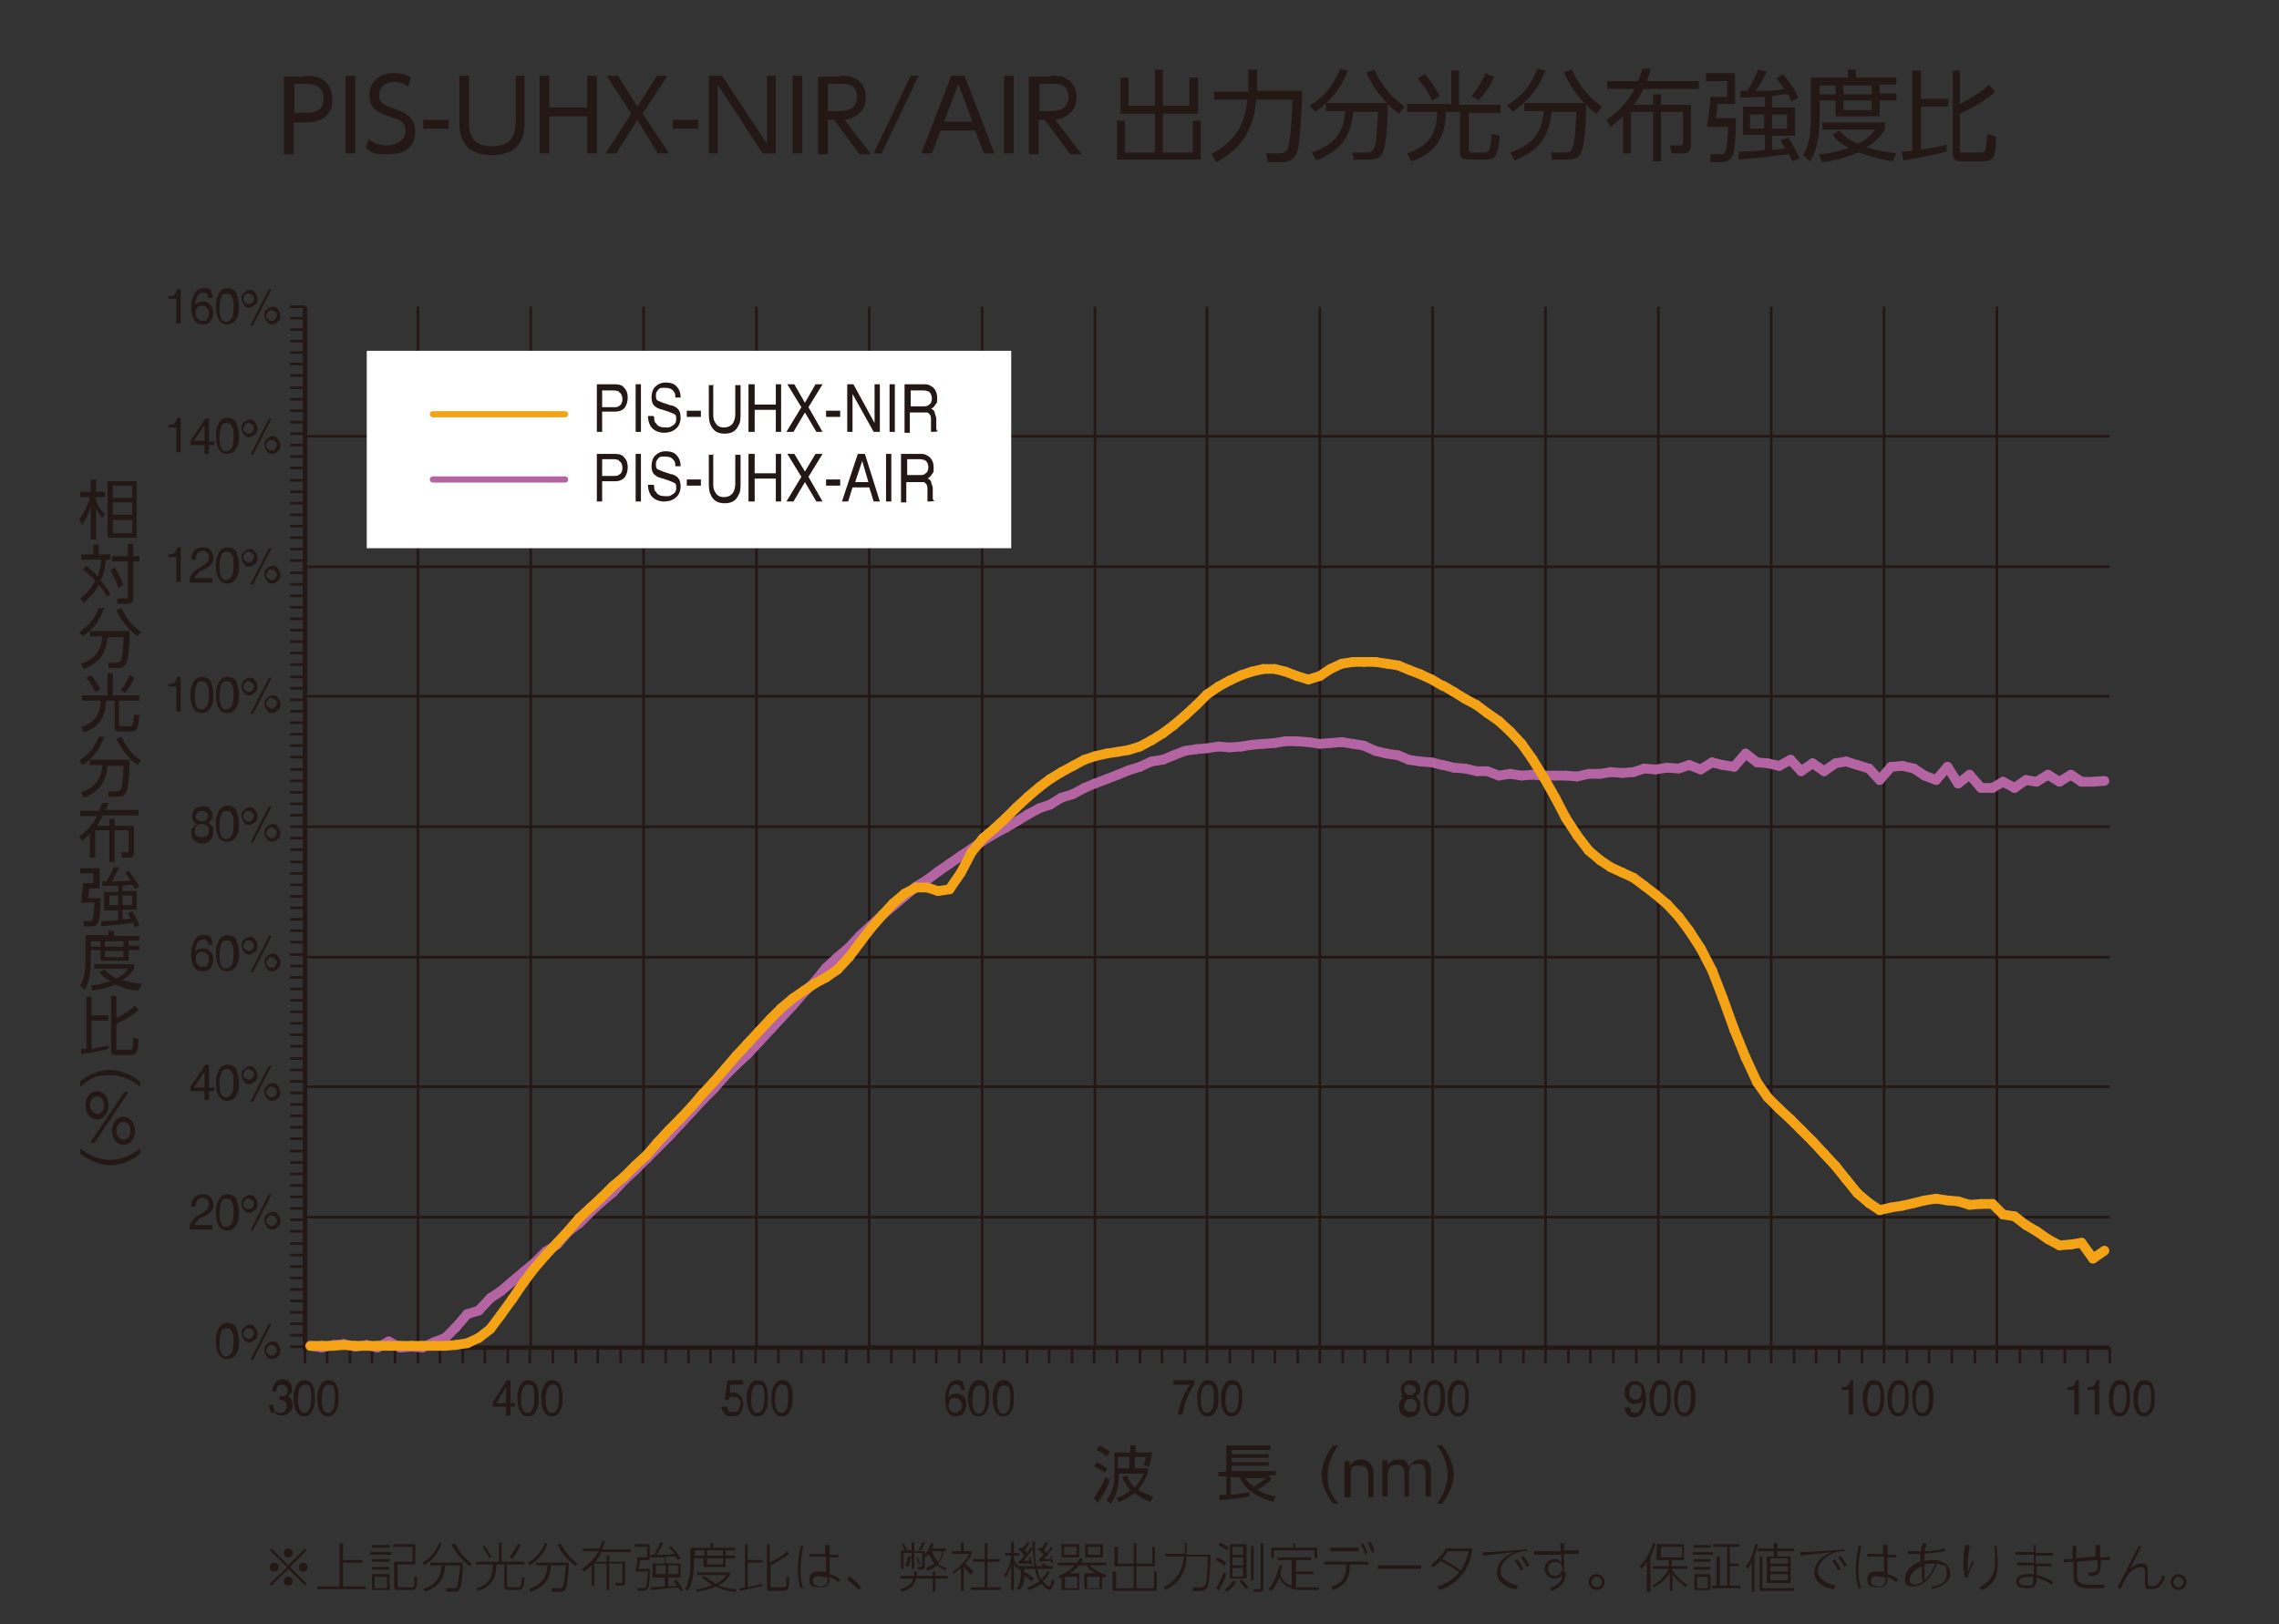 <?xml version="1.0" encoding="UTF-8"?> <svg xmlns="http://www.w3.org/2000/svg" id="_レイヤー_1" data-name="レイヤー_1" version="1.1" viewBox="0 0 258.5 184.3"><rect x="0" y="0" width="258.5" height="184.3" fill="#333333" stroke="none"/><defs><style> .st0, .st1, .st2, .st3, .st4, .st5 { fill: none; } .st0, .st1, .st2, .st4 { stroke-linecap: round; stroke-linejoin: round; } .st0, .st2 { stroke: #f4a317; } .st0, .st4 { stroke-width: .7px; } .st6 { fill: #231815; } .st7 { fill: #fff; } .st1, .st2 { stroke-width: 1.1px; } .st1, .st4 { stroke: #b463a3; } .st3 { stroke-width: .3px; } .st3, .st5 { stroke: #231815; } .st5 { stroke-width: .5px; } </style></defs><path class="st6" d="M30.8,179.9l-.2-.2,2-1.9-2-1.9.2-.2,1.9,1.9,1.9-1.9.2.2-1.9,1.9,1.9,1.9-.2.2-1.9-1.9-1.9,1.9ZM31.6,177.8c0,.3-.2.5-.5.5s-.5-.2-.5-.5.2-.5.5-.5.5.2.5.5M33.2,176.2c0,.3-.2.5-.5.5s-.5-.2-.5-.5.2-.5.5-.5.5.2.5.5M33.2,179.4c0,.3-.2.5-.5.5s-.5-.2-.5-.5.2-.5.5-.5.5.2.5.5M34.9,177.8c0,.3-.2.5-.5.5s-.5-.2-.5-.5.2-.5.5-.5.5.2.5.5"></path><polygon class="st6" points="38.9 177 41.1 177 41.1 177.3 38.9 177.3 38.9 180 41.5 180 41.5 180.3 36 180.3 36 180 38.5 180 38.5 175.1 38.9 175.1 38.9 177"></polygon><path class="st6" d="M44.4,176.4h-2.4v-.3h2.4v.3ZM44.2,175.6h-2v-.3h2v.3ZM44.2,177.2h-2v-.3h2v.3ZM44.2,178.1h-2v-.3h2v.3ZM44.2,180.4h-2v-1.8h2v1.8ZM43.9,178.9h-1.4v1.3h1.4v-1.3ZM47.2,177.5h-2.1v2.4c0,.2,0,.2.2.2h1.4c.2,0,.2,0,.3-.2,0-.2,0-.8,0-1h.3c0,1.1,0,1.5-.6,1.5h-1.5c-.3,0-.5,0-.5-.4v-2.8h2.1v-1.7h-2.2v-.3h2.5v2.3Z"></path><path class="st6" d="M47.9,177.3c1.1-.6,1.6-1.5,1.9-2.2h.3c-.3.8-.8,1.8-2,2.5l-.2-.3ZM50.6,180.6v-.4c0,0,.8,0,.8,0,.2,0,.4,0,.5-.3,0-.2.2-1,.3-2.3h-1.7c-.1,1.4-.6,2.4-2.3,3l-.2-.3c1.6-.6,2-1.4,2.1-2.7h-1.3v-.3h3.7c0,1.6-.2,2.6-.3,2.9-.2.4-.4.4-.8.4h-.8ZM51.6,175.1c.3.6.9,1.6,1.9,2.3l-.2.3c-1.1-.8-1.7-1.7-2.1-2.5h.4Z"></path><path class="st6" d="M56.6,177.2v-2.2h.3v2.2h2.6v.3h-2v2.3c0,.2,0,.3.3.3h.9c.3,0,.4,0,.5-1.1h.3c-.1,1.2-.2,1.4-.8,1.4h-.9c-.5,0-.6-.1-.6-.5v-2.4h-.9c0,1.3-.4,2.5-2.1,3l-.2-.3c1.8-.4,1.9-1.8,1.9-2.7h-1.9v-.3h2.6ZM54.9,175.3c.4.5.6,1,.9,1.4h-.3c-.3-.4-.5-.8-.8-1.3h.3ZM59,175.4c-.3.6-.6,1.1-.9,1.5l-.3-.2c.4-.6.7-1,.9-1.5h.3Z"></path><path class="st6" d="M59.9,177.3c1.1-.6,1.6-1.5,1.9-2.2h.3c-.3.8-.8,1.8-2,2.5l-.2-.3ZM62.6,180.6v-.4c0,0,.8,0,.8,0,.2,0,.4,0,.5-.3,0-.2.2-1,.3-2.3h-1.7c-.1,1.4-.6,2.4-2.3,3l-.2-.3c1.6-.6,2-1.4,2.1-2.7h-1.3v-.3h3.7c0,1.6-.2,2.6-.3,2.9-.2.4-.4.4-.8.4h-.8ZM63.6,175.1c.3.6.9,1.6,1.9,2.3l-.2.3c-1.1-.8-1.7-1.7-2.1-2.5h.4Z"></path><path class="st6" d="M68.5,175.1c0,.2-.1.4-.2.7h3.2v.3h-3.3c-.2.5-.5.9-.7,1.1h1.3v-.7h.3v.7h1.8v2.2c0,.4,0,.5-.5.5h-.6v-.3c0,0,.6,0,.6,0,.2,0,.2,0,.2-.3v-1.9h-1.5v3h-.3v-3h-1.4v2.5h-.3v-2.3c-.4.4-.7.6-.9.7l-.2-.3c1-.6,1.5-1.4,1.9-2h-1.8v-.3h1.9c.2-.4.2-.6.3-.8h.4Z"></path><path class="st6" d="M73.7,175.2v1.8h-1.1c0,.5-.1.8-.2,1h1.3c0,.5,0,1.9-.2,2.2-.1.2-.3.3-.6.3h-.6v-.3c0,0,.6,0,.6,0,.3,0,.3-.1.4-.2,0-.2.1-.9.2-1.7h-1.4c0-.4.2-.9.2-1.6h1.1v-1.2h-1.4v-.3h1.7ZM75.8,177.4h1.4v1.6h-1.4v1c.1,0,.5,0,1-.1-.2-.3-.3-.4-.4-.5l.3-.2c.3.4.6.8.8,1.3h-.3c0,0-.1-.1-.3-.4-.6,0-1.6.2-3.1.3v-.3c.3,0,1.3-.1,1.6-.1v-1h-1.4v-1.6h1.4v-.7c-.8,0-.9,0-1.6,0v-.3s.4,0,.4,0c.4-.6.6-1.2.7-1.4h.3c-.1.4-.3.7-.7,1.4.8,0,1.5,0,2-.1-.2-.3-.4-.5-.6-.7l.2-.2c.4.4.8.9,1.1,1.4l-.3.2c-.1-.2-.2-.3-.3-.4-.4,0-.5,0-1.1,0v.7ZM75.5,177.6h-1.1v1h1.1v-1ZM76.9,177.6h-1.1v1h1.1v-1Z"></path><path class="st6" d="M80.6,175.6v-.5h.3v.5h2.5v.3h-1.1v.6h1.1v.3h-1.1v1h-2.5v-1h-1.1v1c0,.2,0,.8-.2,1.5-.1.7-.4,1-.5,1.2l-.3-.2c.1-.2.3-.5.4-1,.2-.8.2-1.2.2-1.5v-2.2h2.2ZM79.9,175.9h-1.1v.6h1.1v-.6ZM83.4,180.6c-.3,0-1.2-.1-2.2-.6-.9.4-1.7.5-2.2.6v-.3c.3,0,1-.1,1.8-.5-.4-.2-.9-.5-1.2-.9h.3c.2,0,.6.4,1.3.8.4-.2.9-.5,1.2-1h-3.3v-.3h3.7v.3c-.3.4-.6.8-1.3,1.2.9.3,1.6.4,2,.4v.3ZM82,175.9h-1.8v.6h1.8v-.6ZM82,176.8h-1.8v.7h1.8v-.7Z"></path><path class="st6" d="M86.6,179.9c-.4.1-2.1.5-2.7.6v-.3c.1,0,.2,0,.6-.1v-4.9h.3v1.8h1.7v.3h-1.7v2.8c.5-.1,1.2-.3,1.7-.4v.3ZM87.3,175.1v2.2c.6-.3,1.5-.8,2-1.3l.2.3c-.6.5-1.5,1-2.1,1.3v2.3c0,.2,0,.2.3.2h1.1c.2,0,.3,0,.4-.2,0-.2,0-.8,0-1h.3c0,1.4-.1,1.6-.7,1.6h-1.4c-.3,0-.4,0-.4-.4v-4.9h.3Z"></path><path class="st6" d="M91.1,175.5c-.1.5-.3,1.5-.3,2.7s.2,1.7.3,2h-.3c-.1-.3-.3-1-.3-2s.1-1.8.3-2.8h.3ZM93.7,175.3h.4v1.1c0,0,.4,0,1,0v.3c-.6,0-.9,0-1,0v1.9c.4.1.8.3,1.2.6l-.2.3c-.4-.3-.6-.4-1-.6,0,.5,0,1.2-1.1,1.2s-1.2-.4-1.2-.9.2-.9,1.1-.9.6,0,.8.1v-1.8c-.4,0-.8,0-1.9,0v-.3c.3,0,.7,0,1,0s.6,0,.8,0v-1.1ZM93,178.8c-.7,0-.8.4-.8.6,0,.3.3.6.9.6s.8-.4.8-1c-.5-.1-.8-.1-.9-.1"></path><path class="st6" d="M96.4,178.9c.3.2.8.6,1.3,1.2l-.3.3c-.5-.6-1-.9-1.3-1.2l.2-.3Z"></path><path class="st6" d="M102.1,180.3c1.1-.3,1.3-.7,1.5-1.2h-1.5v-.3h1.6c0-.2,0-.3,0-.5h.3c0,.2,0,.3,0,.5h1.8v-.5h.3v.5h1.4v.3h-1.4v1.5h-.3v-1.5h-1.9c-.2.7-.5,1.2-1.6,1.5l-.2-.3ZM103.4,176v-1h.3v1h1.2v1.7c0,.2-.1.4-.4.4h-.4v-.3c0,0,.3,0,.3,0,.1,0,.2,0,.2-.2v-1.4h-.9v1.8h-.3v-1.8h-.9v1.8h-.3v-2.1h1.2ZM102.7,176c-.1-.2-.3-.5-.4-.7l.2-.2c.1.2.3.5.4.7l-.3.2ZM102.7,177.6c.1-.3.2-.6.3-1h.3c0,.4-.1.8-.3,1.2l-.3-.2ZM104.2,177.6c0-.2-.1-.5-.3-.9h.2c0,.1.2.4.3.8h-.3ZM104.2,175.8c.2-.2.3-.6.4-.8h.3c-.1.4-.3.7-.4.9h-.3ZM107.3,178.2c-.2,0-.6-.3-1-.6-.3.3-.7.5-1.1.6l-.2-.3c.3-.1.6-.3,1-.5-.3-.4-.5-.8-.7-1.1-.1.2-.2.3-.3.4l-.2-.2c.5-.5.7-1.2.8-1.4h.3c0,.2-.1.3-.2.6h1.6v.3h-.3c0,.3-.1.9-.6,1.4.3.3.6.4,1,.5l-.2.3ZM105.7,176s0,0,0,0c.3.8.6,1.1.7,1.2.2-.2.4-.6.5-1.2h-1.2Z"></path><path class="st6" d="M110.1,178.6c-.3-.2-.7-.7-.8-.9v2.8h-.3v-2.6c-.5.4-.8.6-.9.7v-.3c.9-.6,1.6-1.4,1.8-2h-1.9v-.3h1v-1h.3v1h.9v.3c-.1.4-.5.8-.7,1.1.4.4.5.5.9.9l-.2.3ZM112,175.1v1.8h1.4v.3h-1.4v2.9h1.5v.3h-3.4v-.3h1.6v-2.9h-1.3v-.3h1.3v-1.8h.3Z"></path><path class="st6" d="M117.1,179.5c-.3-.3-.6-.5-.9-.7,0,.9-.3,1.3-.6,1.6l-.3-.2c.4-.4.5-1,.5-2.1h-.3v-.3l-.2.2c-.2-.3-.2-.4-.3-.6v3h-.3v-2.9c0,.2-.2.8-.6,1.5l-.2-.3c.3-.4.7-1.1.8-2.2h-.7v-.3h.7v-1.3h.3v1.3h.6v.3h-.6v.3c.1.4.3.7.5.9h1.8c0-.5-.1-.9-.2-2.8h.3c0,1.9,0,2.3.2,2.8h1.8v.3h-1.7c0,.4.2.8.4,1.2.4-.4.6-.7.7-.9h.3c-.3.6-.6.9-.8,1.1.3.4.6.6.7.6.2,0,.2-.4.3-.8l.3.2c-.2.8-.4,1-.6,1s-.7-.5-.9-.7c-.4.3-.8.5-1.4.7l-.2-.3c.7-.2,1.1-.5,1.4-.7-.3-.5-.4-.9-.5-1.4h-1.2c0,.2,0,.3,0,.4.2,0,.7.4,1.1.7l-.2.2ZM116.8,176.6c.1.2.3.7.3.9h-.3c0,0,0,0,0-.1-.6,0-.8,0-1.3,0v-.3c0,0,.1,0,.2,0,.1-.1.2-.3.5-.7-.1,0-.4-.4-.7-.6l.2-.2c0,0,0,0,.2.1.1-.1.4-.4.6-.7h.3c-.2.4-.5.8-.6.9.2.2.3.2.3.3,0-.1.4-.6.5-.7l.2.2c-.3.4-.9,1.1-1.1,1.4,0,0,.6,0,.7,0,0-.2-.1-.3-.2-.4h.3ZM119.2,176.5c0,.1.2.5.3.8h-.3s0,0,0-.2c-.1,0-.7,0-1.3.1v-.3s0,0,0,0c.1-.2.4-.4.5-.5-.1-.1-.4-.4-.7-.6l.2-.2c0,0,0,0,.2.1.2-.2.3-.4.5-.7h.3c-.2.4-.4.8-.5.9,0,0,0,0,.3.3.3-.3.4-.5.5-.7l.2.2c-.3.4-.9,1.1-1,1.2.2,0,.2,0,.8,0,0-.2,0-.2-.1-.3h.3ZM118.7,177.9c0,0-.4-.2-.5-.3v-.2c.5.2.5.2.7.3l-.2.2Z"></path><path class="st6" d="M122.4,178.6v1.8h-2v-1.4c0,0-.1,0-.3.1v-.3c.4-.2,1.2-.5,1.8-1.2h-1.9v-.3h2.2c.1-.2.2-.3.3-.5h.3c0,.2-.1.3-.2.5h2.9v.3h-1.9c.5.6,1.5,1,1.9,1.1l-.2.3c-.2,0-.2,0-.3-.1v1.4h-2v-1.8h1.3c-.4-.2-.7-.4-1.1-.9h-.8c-.4.5-.9.8-1.1.9h1.2ZM122.4,176.7h-2v-1.5h2v1.5ZM122.1,175.5h-1.4v.9h1.4v-.9ZM120.8,178.9s0,0,0,0v1.3h1.4v-1.3h-1.4ZM125.1,176.7h-2v-1.5h2v1.5ZM124.7,178.9h-1.4v1.3h1.4v-1.3ZM124.8,175.5h-1.4v.9h1.4v-.9Z"></path><polygon class="st6" points="126.8 175.5 126.8 177.4 128.6 177.4 128.6 175.1 128.9 175.1 128.9 177.4 130.7 177.4 130.7 175.5 131 175.5 131 177.7 128.9 177.7 128.9 180.2 130.9 180.2 130.9 178.3 131.2 178.3 131.2 180.5 126.2 180.5 126.2 178.3 126.6 178.3 126.6 180.2 128.6 180.2 128.6 177.7 126.4 177.7 126.4 175.5 126.8 175.5"></polygon><path class="st6" d="M134.2,175.1h.4v.9c0,.1,0,.3,0,.4h2.7c0,1.8-.2,3.1-.3,3.5,0,.2-.2.6-.9.6h-.8v-.4c0,0,.8,0,.8,0,.6,0,.6-.3.7-.5.1-.5.2-2.2.2-3h-2.4c-.1,1.8-.8,3-2.4,3.8l-.2-.3c1.6-.9,2.1-1.9,2.3-3.5h-2.1v-.3h2.2c0,0,0-.2,0-.4v-.9Z"></path><path class="st6" d="M138.8,177.6c-.2-.2-.3-.3-.9-.6l.2-.3c.3.1.7.4,1,.6l-.2.3ZM137.9,180.2c.5-.7.8-1.6.9-1.8l.3.2c-.2.7-.7,1.6-.9,1.9l-.2-.3ZM139.2,175.9c-.1,0-.7-.5-1-.6l.2-.3c.2.1.8.4,1,.6l-.2.3ZM138.9,180.4c.2-.2.6-.5,1-1.1l.3.2c-.2.4-.7.9-1,1.1l-.3-.2ZM141.4,179.1h-1.9v-3.9h1.9v3.9ZM141,175.5h-1.2v.9h1.2v-.9ZM141,176.7h-1.2v.9h1.2v-.9ZM141,177.9h-1.2v1h1.2v-1ZM141.4,180.4c-.3-.4-.4-.5-.8-1l.2-.2c.3.3.4.4.8.9l-.3.2ZM141.9,175.4h.3v3.9h-.3v-3.9ZM143.3,175.1v5.1c0,.3-.1.4-.4.4h-.7v-.3c0,0,.6,0,.6,0,.1,0,.2,0,.2-.2v-5h.3Z"></path><path class="st6" d="M146.6,177h-1.7v-.3h3.8v.3h-1.7v1.3h2v.3h-2v1.5c.3,0,.5,0,.6,0h2v.3h-2c-.5,0-1.8,0-2.5-1.4,0,.2-.3.8-.9,1.5l-.3-.2c.6-.7,1-1.7,1.2-2.7h.3c0,.4-.1.7-.2,1,.2.5.5,1.1,1.3,1.3v-2.9ZM146.9,175.1v.5h2.5v1.2h-.3v-.9h-4.6v.9h-.3v-1.2h2.5v-.5h.3Z"></path><path class="st6" d="M150.9,180.1c1.5-.5,1.8-1.3,1.8-2.6h-2.5v-.3h5v.3h-2.1c0,1-.1,2.3-1.9,2.9l-.2-.3ZM154.1,176h-3.2v-.4h3.2v.4ZM154.6,175c.2.4.3.7.5,1.2l-.3.2c0-.4-.2-.8-.5-1.2h.3ZM155.4,174.8c.3.5.4.8.5,1.2l-.3.2c0-.2-.2-.7-.5-1.2h.3Z"></path><rect class="st6" x="156.3" y="177.6" width="4.9" height=".4"></rect><path class="st6" d="M163,180c.4-.1,1.6-.5,2.5-1.6-.4-.3-.9-.7-2.1-1.3-.2.3-.6.5-.8.7l-.3-.2c.6-.5,1.2-1.1,1.7-1.9h3c-.4,3.6-3.1,4.5-3.7,4.7l-.2-.3ZM164.2,176c-.2.3-.3.5-.6.9.6.3,1.5.8,2.1,1.3.3-.5.6-1.1.9-2.2h-2.4Z"></path><path class="st6" d="M173.2,175.6v.4c-.3,0-1,0-1.8.5-.5.3-1.2.9-1.2,1.8s1.3,1.5,2,1.6l-.2.4c-.4,0-2.2-.4-2.2-1.9s1.5-2.1,2-2.3l-3.6.4v-.4c0,0,.5,0,.9,0l4.1-.3ZM172.1,176.9c.3.4.5.8.7,1.1l-.3.2c-.2-.4-.4-.8-.7-1.1l.3-.2ZM172.8,176.5c.3.4.5.8.7,1.1l-.3.2c-.2-.4-.4-.7-.7-1.1l.3-.2Z"></path><path class="st6" d="M177.6,178.4c0,.7-.2,1.6-1.6,2.1l-.2-.3c1.2-.4,1.4-1,1.4-1.6-.1.2-.3.5-.9.5s-1.1-.5-1.1-1.1.5-1.1,1.1-1.1.7.3.8.5v-1s-2,0-2,0c-.6,0-.7,0-1.1,0v-.4c.3,0,.7,0,1,0h2s0-.9,0-.9h.4v.8s.7,0,.7,0c.2,0,.6,0,1,0v.4c-.2,0-.7,0-1,0h-.7s0,2.1,0,2.1ZM176.4,177.2c-.4,0-.8.3-.8.8s.4.8.8.8.8-.4.8-.8-.2-.8-.8-.8"></path><path class="st6" d="M182,179.5c0,.5-.4.9-.9.9s-.9-.4-.9-.9.4-.9.9-.9.9.4.9.9M180.5,179.5c0,.3.3.6.6.6s.6-.3.6-.6-.3-.6-.6-.6-.6.3-.6.6"></path><path class="st6" d="M187.1,180.6h-.3v-3.4c-.3.5-.5.7-.6.8l-.2-.3c.6-.6,1.2-1.6,1.5-2.6h.3c-.2.6-.3,1-.6,1.5v4ZM191.3,180.1c-.6-.4-1.3-1-1.6-1.5v1.9h-.3v-2c-.3.4-.8,1.1-1.8,1.6l-.2-.2c1-.5,1.6-1.3,1.9-1.9h-1.8v-.3h1.8v-.7h-1.4v-1.8h3.1v1.8h-1.4v.7h1.8v.3h-1.8c.2.4.9,1.3,1.8,1.8l-.2.3ZM190.8,175.5h-2.4v1.2h2.4v-1.2Z"></path><path class="st6" d="M194.3,176.4h-2.3v-.3h2.3v.3ZM194,175.6h-1.9v-.3h1.9v.3ZM194,177.2h-1.9v-.3h1.9v.3ZM194,178.1h-1.9v-.3h1.9v.3ZM194,180.4h-1.8v-1.8h1.8v1.8ZM193.7,178.9h-1.2v1.3h1.2v-1.3ZM195.1,176.6v3.3h.8v-4.4h-1.6v-.3h3v.3h-1.1v1.9h1v.3h-1v2.2h1.2v.3h-3.2v-.3h.5v-3.3h.3Z"></path><path class="st6" d="M199,180.6h-.3v-3.4c-.2.4-.3.6-.5.8l-.2-.3c.5-.5.9-1.5,1.1-2.5h.3c-.1.5-.2.8-.4,1.3v4.2ZM201.6,175.1v.6h1.9v.3h-1.9v.6h1.5v3h-2.7v-3h.8v-.6h-1.8v-.3h1.8v-.6h.3ZM203.5,180.5h-3.9v-3.9h.3v3.6h3.6v.3ZM202.8,176.8h-2v.6h2v-.6ZM202.8,177.7h-2v.6h2v-.6ZM202.8,178.6h-2v.7h2v-.7Z"></path><path class="st6" d="M209.2,175.6v.4c-.3,0-1,0-1.8.5-.5.3-1.2.9-1.2,1.8s1.3,1.5,2,1.6l-.2.4c-.4,0-2.2-.4-2.2-1.9s1.5-2.1,2-2.3l-3.6.4v-.4c0,0,.5,0,.9,0l4.1-.3ZM208.1,176.9c.3.4.5.8.7,1.1l-.3.2c-.2-.4-.4-.8-.7-1.1l.3-.2ZM208.8,176.5c.3.4.5.8.7,1.1l-.3.2c-.2-.4-.4-.7-.7-1.1l.3-.2Z"></path><path class="st6" d="M211.1,175.5c-.1.5-.3,1.5-.3,2.7s.2,1.7.3,2h-.3c-.1-.3-.3-1-.3-2s.1-1.8.3-2.8h.3ZM213.7,175.3h.4v1.1c0,0,.4,0,1,0v.3c-.6,0-.9,0-1,0v1.9c.4.1.8.3,1.2.6l-.2.3c-.4-.3-.6-.4-1-.6,0,.5,0,1.2-1.1,1.2s-1.2-.4-1.2-.9.2-.9,1.1-.9.6,0,.8.1v-1.8c-.4,0-.8,0-1.9,0v-.3c.3,0,.7,0,1,0s.6,0,.8,0v-1.1ZM213,178.8c-.7,0-.8.4-.8.6,0,.3.3.6.9.6s.8-.4.8-1c-.5-.1-.8-.1-.9-.1"></path><path class="st6" d="M218.9,180c.7,0,1.9-.2,1.9-1.4s0-.9-1.1-1.2c-.7,1.9-1.8,2.6-2.7,2.6s-.9-.3-.9-.9.3-1.4,1.7-1.9c0-.4,0-.6,0-.9-.1,0-.3,0-.6,0s-.6,0-.8,0v-.3c.8,0,1.3,0,1.5,0,0-.3,0-.5.2-.9h.4c0,.3-.1.5-.2.9.5,0,1.2,0,2.3-.3v.3c-1.1.2-1.8.2-2.3.3,0,0,0,.3,0,.8.4-.1.8-.1.9-.1,1,0,2,.4,2,1.6s-1.7,1.6-2.1,1.7v-.3ZM216.6,179.2c0,.5.4.6.6.6.4,0,.8-.3.9-.3-.2-.8-.1-1.6-.1-1.8-1.2.5-1.4,1.3-1.4,1.6M218.4,179.2c.6-.6.9-1.2,1.1-1.8,0,0-.1,0-.3,0-.3,0-.6,0-.9.1,0,.6,0,1.1,0,1.7"></path><path class="st6" d="M223.4,175.4c0,.4-.2,1-.2,1.9s0,.9,0,1.1c.1-.3.3-.8.5-1.3l.2.2c-.4.7-.6,1.2-.7,1.7h-.3c-.2-.6-.2-1.1-.2-1.8s.1-1.6.2-1.9h.4ZM226.5,175.4c0,.6.1,1.2.1,1.8,0,1.2-.1,2.4-1.8,3.2l-.3-.3c1.5-.8,1.8-1.7,1.8-2.9s0-1.3-.1-1.8h.4Z"></path><path class="st6" d="M230.6,175.3h.3v.9c1,0,1.2,0,2,0v.3c-.9,0-.9,0-2,0v.9c.8,0,1,0,1.8,0v.3c-.7,0-.8,0-1.7,0v1c.1,0,1,.2,1.9.8l-.2.3c-.7-.5-1.3-.7-1.7-.8,0,.6,0,1.2-1.1,1.2s-1.2-.4-1.2-.8c0-.7.9-.8,1.4-.8s.4,0,.6,0v-1c-1.1,0-1.2,0-1.9,0v-.3c.7,0,.8,0,1.9,0v-.9c-1,0-1.8,0-2.1,0v-.3c.7,0,.9,0,2.1,0v-.9ZM230.1,178.9c-.7,0-1.1.2-1.1.5s.3.5.9.5.6,0,.7-.3c0,0,0-.2,0-.7,0,0-.3,0-.6,0"></path><path class="st6" d="M237.8,175.3h.4s0,1.4,0,1.4h.1c.2,0,.6,0,1-.1v.4c-.3,0-.6,0-.9,0h-.1s0,.2,0,.2c0,1.4-.3,1.6-1.4,1.6v-.4c.9,0,1.1,0,1-1.2v-.2s-2.3.2-2.3.2v1.1c0,1.1,0,1.5,1.5,1.5s1.2,0,1.6,0v.4c-.4,0-.9,0-1.5,0s-1.3,0-1.7-.4c-.3-.3-.3-.8-.3-1.3v-1.3h-.1c0,0-.5,0-1,.1v-.4c.2,0,.6,0,.9,0h.1v-1.5h.4v1.4l2.2-.2v-1.4Z"></path><path class="st6" d="M242.9,175.4c-.5,1-.7,1.4-1.3,2.6.2-.2.7-.6,1.2-.6s.8,0,.8.8,0,.4,0,.7c0,.3,0,.5,0,.6s0,.5.5.5c.8,0,1.1-1,1.2-1.3l.3.2c-.3.8-.7,1.4-1.5,1.4s-.8-.1-.8-.8,0-.4,0-.7c0-.3,0-.5,0-.6,0-.4-.4-.4-.5-.4-.3,0-.8.2-1.2.6-.3.3-.4.5-1.1,1.9l-.3-.2,2.4-4.7.3.2Z"></path><path class="st6" d="M248,179.5c0,.5-.4.9-.9.9s-.9-.4-.9-.9.4-.9.9-.9.9.4.9.9M246.5,179.5c0,.3.3.6.6.6s.6-.3.6-.6-.3-.6-.6-.6-.6.3-.6.6"></path><path class="st6" d="M34.6,8.6c1,0,1.6.1,2.2.6.7.5.9,1.4.9,2.1,0,2.6-2.4,2.6-3.3,2.6h-1.1v3.6h-1.1v-8.8h2.3ZM34.6,12.8c.7,0,2.1,0,2.1-1.6s-1.3-1.7-2.1-1.7h-1.2v3.3h1.2Z"></path><rect class="st6" x="39.2" y="8.6" width="1.1" height="8.8"></rect><path class="st6" d="M46.4,9.9c-.5-.4-1-.6-1.7-.6-1,0-1.7.6-1.7,1.5s.7,1.2,1.6,1.5c1.2.4,2.5.9,2.5,2.6s-1.1,2.6-3.1,2.6-1.7-.2-2.5-.7l.3-1c.6.5,1.3.7,2.1.7s2.1-.5,2.1-1.6-.7-1.3-1.3-1.5c-1.8-.6-2.8-1-2.8-2.6s1.2-2.5,2.7-2.5,1.3.2,2,.5l-.3,1Z"></path><rect class="st6" x="48" y="13.6" width="2.9" height="1"></rect><path class="st6" d="M59.5,8.6v5.2c0,1,0,3.8-3.7,3.8s-3.7-2.8-3.7-3.8v-5.2h1.1v5.1c0,1.2.1,2.9,2.6,2.9s2.7-1.7,2.7-2.9v-5.1h1.1Z"></path><polygon class="st6" points="66.6 12.2 66.6 8.6 67.7 8.6 67.7 17.4 66.6 17.4 66.6 13.2 62.3 13.2 62.3 17.4 61.2 17.4 61.2 8.6 62.3 8.6 62.3 12.2 66.6 12.2"></polygon><polygon class="st6" points="74.5 8.6 75.7 8.6 72.9 12.9 75.9 17.4 74.6 17.4 72.3 13.6 69.9 17.4 68.7 17.4 71.6 12.9 68.8 8.6 70.1 8.6 72.3 12.1 74.5 8.6"></polygon><rect class="st6" x="76.3" y="13.6" width="2.9" height="1"></rect><polygon class="st6" points="81.9 8.6 87 16.3 87 8.6 88 8.6 88 17.4 86.5 17.4 81.4 9.6 81.4 17.4 80.4 17.4 80.4 8.6 81.9 8.6"></polygon><rect class="st6" x="89.9" y="8.6" width="1.1" height="8.8"></rect><path class="st6" d="M95.3,8.6c.7,0,1.2,0,1.7.3,1.1.6,1.2,1.6,1.2,2.2,0,1.5-1.1,2.3-2.4,2.5l3,3.9h-1.3l-2.9-3.9h-.7v3.9h-1.1v-8.8h2.4ZM93.9,9.5v3.1h1.2c.6,0,2.1,0,2.1-1.6s-1.3-1.5-2.1-1.5h-1.2Z"></path><polygon class="st6" points="104.2 8.6 100 17.4 99.1 17.4 103.3 8.6 104.2 8.6"></polygon><path class="st6" d="M106.7,14.8l-1,2.6h-1.2l3.4-8.8h1.5l3.4,8.8h-1.2l-1-2.6h-3.9ZM110.3,13.8l-1.6-4.3-1.6,4.3h3.2Z"></path><rect class="st6" x="113.9" y="8.6" width="1.1" height="8.8"></rect><path class="st6" d="M119.2,8.6c.7,0,1.2,0,1.7.3,1.1.6,1.2,1.6,1.2,2.2,0,1.5-1.1,2.3-2.4,2.5l3,3.9h-1.3l-2.9-3.9h-.7v3.9h-1.1v-8.8h2.4ZM117.9,9.5v3.1h1.2c.5,0,2.1,0,2.1-1.6s-1.3-1.5-2.1-1.5h-1.2Z"></path><polygon class="st6" points="128 8.8 128 12 131 12 131 7.9 131.9 7.9 131.9 12 134.9 12 134.9 8.8 135.9 8.8 135.9 12.9 131.9 12.9 131.9 17.3 135.3 17.3 135.3 13.7 136.2 13.7 136.2 18.1 126.7 18.1 126.7 13.7 127.6 13.7 127.6 17.3 131 17.3 131 12.9 127.1 12.9 127.1 8.8 128 8.8"></polygon><path class="st6" d="M141.6,7.9h1v1.3c0,.3,0,.6,0,1.1h5.1c0,1.2-.2,5.6-.5,6.7-.3,1.2-1.2,1.4-1.7,1.4h-1.7l-.2-1h1.6c.6,0,.8-.4.9-.6.3-1,.5-4.3.5-5.5h-4.1c-.3,2.8-1.1,5.2-4.5,7.1l-.6-.9c3.3-1.8,3.8-4,4.1-6.2h-3.8v-.9h3.9c0-.3,0-.6,0-1.2v-1.2Z"></path><path class="st6" d="M148.5,12c1.9-1.2,2.7-2.3,3.5-4.2l.9.2c-.8,2-1.8,3.3-3.7,4.7l-.7-.8ZM153.6,18.3l-.2-1h1.7c.5,0,.7-.3.7-.4.4-.7.4-2.6.5-4.2h-2.8c-.3,2.8-1.4,4.4-4.2,5.5l-.5-.9c2.3-.8,3.6-2,3.8-4.7h-2.2v-.9h7c0,3.5-.3,5.1-.6,5.7-.3.6-.9.7-1.5.7h-1.6ZM155.9,7.9c.6,1.4,1.6,2.9,3.4,4.2l-.6.8c-1.5-1-3.1-3.1-3.7-4.7l.9-.3Z"></path><path class="st6" d="M164.6,11.9v-3.9h.9v3.9h4.7v.9h-3.6v4.2c0,.1,0,.3.3.3h1.5c.4,0,.7,0,.8-2.1l.9.2c-.2,2.4-.5,2.7-1.6,2.7h-1.8c-.5,0-1.1,0-1.1-.8v-4.6h-1.6c0,1.9-.5,4.5-3.9,5.6l-.5-.9c2.8-.9,3.4-2.7,3.4-4.7h-3.4v-.9h4.7ZM161.6,8.4c.6.6,1.3,1.7,1.7,2.5l-.9.5c-.3-.8-.9-1.7-1.6-2.5l.8-.5ZM169.5,8.7c-.4.9-.9,1.7-1.8,2.7l-.8-.5c.5-.6,1.1-1.4,1.6-2.6l.9.4Z"></path><path class="st6" d="M170.9,12c1.9-1.2,2.7-2.3,3.5-4.2l.9.2c-.8,2-1.8,3.3-3.7,4.7l-.7-.8ZM176.1,18.3l-.2-1h1.7c.5,0,.7-.3.7-.4.4-.7.4-2.6.5-4.2h-2.8c-.3,2.8-1.4,4.4-4.2,5.5l-.5-.9c2.3-.8,3.6-2,3.8-4.7h-2.2v-.9h7c0,3.5-.3,5.1-.6,5.7-.3.6-.9.7-1.5.7h-1.6ZM178.3,7.9c.6,1.4,1.6,2.9,3.4,4.2l-.6.8c-1.5-1-3.1-3.1-3.7-4.7l.9-.3Z"></path><path class="st6" d="M187.2,7.9c-.1.5-.2.8-.4,1.3h5.9v.9h-6.3c-.4.9-.8,1.4-1.1,1.8h2.2v-1.2h.9v1.2h3.4v4.5c0,.5-.1,1-.9,1h-1.3l-.2-.9h1.2c.2,0,.3,0,.3-.4v-3.4h-2.5v5.6h-.9v-5.6h-2.5v4.7h-.9v-4.2c-.6.6-1.1.9-1.4,1.2l-.5-.8c.6-.4,2.2-1.5,3.2-3.5h-3.1v-.9h3.5c.2-.6.4-1,.5-1.4h.9Z"></path><path class="st6" d="M196.8,8.3v3.5h-2c0,.5,0,.8-.2,1.6h2.3c0,.5,0,3.5-.4,4.3-.3.6-.8.7-1.3.7h-1.2v-.9c-.1,0,1.2,0,1.2,0,.3,0,.4,0,.5-.3,0-.1.3-.8.3-2.8h-2.4c.2-1.2.4-2.5.4-3.4h1.9v-1.8h-2.4v-.9h3.3ZM201,12.2h2.6v3.2h-2.6v1.6c.7,0,1.2-.1,1.5-.2-.3-.4-.4-.6-.5-.9l.8-.3c.2.3.8,1.1,1.3,2.4l-.8.3c-.2-.4-.3-.6-.4-.8-3.6.4-4,.5-5.7.6v-.9c1.4,0,2.3-.1,3-.2v-1.7h-2.5v-3.2h2.5v-1.1c-.4,0-2.4.1-2.8.1v-.8c.1,0,.2,0,.8,0,.2-.3.8-1.3,1.2-2.4l1,.2c-.8,1.6-.9,1.7-1.3,2.2,1.7,0,2.3,0,3.3-.2-.4-.6-.7-.9-.9-1.2l.7-.5c.6.6,1.4,1.8,1.8,2.7l-.8.4c-.1-.2-.2-.5-.4-.8-.2,0-.8,0-1.8.2v1.2ZM200.1,13h-1.6v1.6h1.6v-1.6ZM202.7,13h-1.7v1.6h1.7v-1.6Z"></path><path class="st6" d="M209.6,8.8v-.9h.9v.9h4.6v.8h-1.9v1h1.9v.8h-1.9v1.8h-5v-1.8h-1.8v2c0,.7,0,3.2-1.1,4.9l-.8-.7c.8-1.2.9-2.7.9-4.3v-4.5h4.1ZM214.8,18.3c-.5,0-2.3-.4-4-1-1.9.8-3.4,1-4.1,1.1l-.4-.9c.6,0,1.7-.2,3.4-.7-1.2-.7-1.7-1.2-1.8-1.5l.7-.5c.3.3.9,1,2.1,1.5,1.4-.6,1.8-1.4,2-1.6h-6v-.8h7.1v.8c-.2.3-.7,1.2-2.1,2,1.5.5,2.8.6,3.4.7l-.4.9ZM208.2,9.7h-1.8v1h1.8v-1ZM212.3,9.7h-3.2v1h3.2v-1ZM212.3,11.4h-3.2v1.1h3.2v-1.1Z"></path><path class="st6" d="M220.8,17.2c-1.2.3-3.4.8-4.9,1l-.2-1c.3,0,.4,0,1.2-.1V8h1v3.2h3.1v.9h-3.1v4.9c1-.2,2-.3,2.9-.6v.9ZM222.3,8v3.8c1.4-.7,2.6-1.5,3.3-2.2l.7.8c-1.1,1.1-3.1,2.1-4,2.5v4.1c0,.3,0,.3.4.3h2c.5,0,.6-.1.7-2.1l1,.3c0,2.3-.3,2.8-1.4,2.8h-2.7c-.6,0-.8-.3-.8-.9V8h.9Z"></path><polyline class="st5" points="239.3 152.9 34.6 152.9 34.6 34.8"></polyline><line class="st3" x1="47.4" y1="152.9" x2="47.4" y2="34.8"></line><line class="st3" x1="73" y1="152.9" x2="73" y2="34.8"></line><line class="st3" x1="98.6" y1="152.9" x2="98.6" y2="34.8"></line><line class="st3" x1="60.2" y1="152.9" x2="60.2" y2="34.8"></line><line class="st3" x1="85.8" y1="152.9" x2="85.8" y2="34.8"></line><line class="st3" x1="111.4" y1="152.9" x2="111.4" y2="34.8"></line><line class="st3" x1="124.2" y1="152.9" x2="124.2" y2="34.8"></line><line class="st3" x1="149.7" y1="152.9" x2="149.7" y2="34.8"></line><line class="st3" x1="136.9" y1="152.9" x2="136.9" y2="34.8"></line><line class="st3" x1="162.5" y1="152.9" x2="162.5" y2="34.8"></line><line class="st3" x1="175.3" y1="152.9" x2="175.3" y2="34.8"></line><line class="st3" x1="200.9" y1="152.9" x2="200.9" y2="34.8"></line><line class="st3" x1="188.1" y1="152.9" x2="188.1" y2="34.8"></line><line class="st3" x1="213.7" y1="152.9" x2="213.7" y2="34.8"></line><line class="st3" x1="226.5" y1="152.9" x2="226.5" y2="34.8"></line><line class="st3" x1="239.3" y1="138.1" x2="34.6" y2="138.1"></line><line class="st3" x1="239.3" y1="123.3" x2="34.6" y2="123.3"></line><line class="st3" x1="239.3" y1="108.6" x2="34.6" y2="108.6"></line><line class="st3" x1="239.3" y1="79" x2="34.6" y2="79"></line><line class="st3" x1="239.3" y1="93.8" x2="34.6" y2="93.8"></line><line class="st3" x1="239.3" y1="64.3" x2="34.6" y2="64.3"></line><line class="st3" x1="239.3" y1="49.5" x2="34.6" y2="49.5"></line><line class="st3" x1="34.6" y1="152.8" x2="32.9" y2="152.8"></line><line class="st3" x1="32.9" y1="151.5" x2="34.6" y2="151.5"></line><line class="st3" x1="32.9" y1="150.2" x2="34.6" y2="150.2"></line><line class="st3" x1="32.9" y1="148.9" x2="34.6" y2="148.9"></line><line class="st3" x1="32.9" y1="147.6" x2="34.6" y2="147.6"></line><line class="st3" x1="32.9" y1="146.3" x2="34.6" y2="146.3"></line><line class="st3" x1="32.9" y1="145" x2="34.6" y2="145"></line><line class="st3" x1="32.9" y1="143.7" x2="34.6" y2="143.7"></line><line class="st3" x1="32.9" y1="142.4" x2="34.6" y2="142.4"></line><line class="st3" x1="32.9" y1="141.1" x2="34.6" y2="141.1"></line><line class="st3" x1="32.9" y1="139.7" x2="34.6" y2="139.7"></line><line class="st3" x1="32.9" y1="138.4" x2="34.6" y2="138.4"></line><line class="st3" x1="32.9" y1="137.1" x2="34.6" y2="137.1"></line><line class="st3" x1="32.9" y1="135.8" x2="34.6" y2="135.8"></line><line class="st3" x1="32.9" y1="134.5" x2="34.6" y2="134.5"></line><line class="st3" x1="32.9" y1="133.2" x2="34.6" y2="133.2"></line><line class="st3" x1="32.9" y1="131.9" x2="34.6" y2="131.9"></line><line class="st3" x1="32.9" y1="130.6" x2="34.6" y2="130.6"></line><line class="st3" x1="32.9" y1="129.2" x2="34.6" y2="129.2"></line><line class="st3" x1="32.9" y1="127.9" x2="34.6" y2="127.9"></line><line class="st3" x1="32.9" y1="126.6" x2="34.6" y2="126.6"></line><line class="st3" x1="32.9" y1="125.3" x2="34.6" y2="125.3"></line><line class="st3" x1="32.9" y1="124" x2="34.6" y2="124"></line><line class="st3" x1="32.9" y1="122.7" x2="34.6" y2="122.7"></line><line class="st3" x1="32.9" y1="121.4" x2="34.6" y2="121.4"></line><line class="st3" x1="32.9" y1="120.1" x2="34.6" y2="120.1"></line><line class="st3" x1="32.9" y1="118.7" x2="34.6" y2="118.7"></line><line class="st3" x1="32.9" y1="117.4" x2="34.6" y2="117.4"></line><line class="st3" x1="32.9" y1="116.1" x2="34.6" y2="116.1"></line><line class="st3" x1="32.9" y1="114.8" x2="34.6" y2="114.8"></line><line class="st3" x1="32.9" y1="113.5" x2="34.6" y2="113.5"></line><line class="st3" x1="32.9" y1="112.2" x2="34.6" y2="112.2"></line><line class="st3" x1="32.9" y1="110.9" x2="34.6" y2="110.9"></line><line class="st3" x1="32.9" y1="109.6" x2="34.6" y2="109.6"></line><line class="st3" x1="32.9" y1="108.3" x2="34.6" y2="108.3"></line><line class="st3" x1="32.9" y1="106.9" x2="34.6" y2="106.9"></line><line class="st3" x1="32.9" y1="105.6" x2="34.6" y2="105.6"></line><line class="st3" x1="32.9" y1="104.3" x2="34.6" y2="104.3"></line><line class="st3" x1="32.9" y1="103" x2="34.6" y2="103"></line><line class="st3" x1="32.9" y1="101.7" x2="34.6" y2="101.7"></line><line class="st3" x1="32.9" y1="100.4" x2="34.6" y2="100.4"></line><line class="st3" x1="32.9" y1="99.1" x2="34.6" y2="99.1"></line><line class="st3" x1="32.9" y1="97.8" x2="34.6" y2="97.8"></line><line class="st3" x1="32.9" y1="96.4" x2="34.6" y2="96.4"></line><line class="st3" x1="32.9" y1="95.1" x2="34.6" y2="95.1"></line><line class="st3" x1="32.9" y1="93.8" x2="34.6" y2="93.8"></line><line class="st3" x1="32.9" y1="92.5" x2="34.6" y2="92.5"></line><line class="st3" x1="32.9" y1="91.2" x2="34.6" y2="91.2"></line><line class="st3" x1="32.9" y1="89.9" x2="34.6" y2="89.9"></line><line class="st3" x1="32.9" y1="88.6" x2="34.6" y2="88.6"></line><line class="st3" x1="32.9" y1="87.3" x2="34.6" y2="87.3"></line><line class="st3" x1="32.9" y1="85.9" x2="34.6" y2="85.9"></line><line class="st3" x1="32.9" y1="84.6" x2="34.6" y2="84.6"></line><line class="st3" x1="32.9" y1="83.3" x2="34.6" y2="83.3"></line><line class="st3" x1="32.9" y1="82" x2="34.6" y2="82"></line><line class="st3" x1="32.9" y1="80.7" x2="34.6" y2="80.7"></line><line class="st3" x1="32.9" y1="79.4" x2="34.6" y2="79.4"></line><line class="st3" x1="32.9" y1="78.1" x2="34.6" y2="78.1"></line><line class="st3" x1="32.9" y1="76.8" x2="34.6" y2="76.8"></line><line class="st3" x1="32.9" y1="75.4" x2="34.6" y2="75.4"></line><line class="st3" x1="32.9" y1="74.1" x2="34.6" y2="74.1"></line><line class="st3" x1="32.9" y1="72.8" x2="34.6" y2="72.8"></line><line class="st3" x1="32.9" y1="71.5" x2="34.6" y2="71.5"></line><line class="st3" x1="32.9" y1="70.2" x2="34.6" y2="70.2"></line><line class="st3" x1="32.9" y1="68.9" x2="34.6" y2="68.9"></line><line class="st3" x1="32.9" y1="67.6" x2="34.6" y2="67.6"></line><line class="st3" x1="32.9" y1="66.3" x2="34.6" y2="66.3"></line><line class="st3" x1="32.9" y1="65" x2="34.6" y2="65"></line><line class="st3" x1="32.9" y1="63.6" x2="34.6" y2="63.6"></line><line class="st3" x1="32.9" y1="62.3" x2="34.6" y2="62.3"></line><line class="st3" x1="32.9" y1="61" x2="34.6" y2="61"></line><line class="st3" x1="32.9" y1="59.7" x2="34.6" y2="59.7"></line><line class="st3" x1="32.9" y1="58.4" x2="34.6" y2="58.4"></line><line class="st3" x1="32.9" y1="57.1" x2="34.6" y2="57.1"></line><line class="st3" x1="32.9" y1="55.8" x2="34.6" y2="55.8"></line><line class="st3" x1="32.9" y1="54.5" x2="34.6" y2="54.5"></line><line class="st3" x1="32.9" y1="53.1" x2="34.6" y2="53.1"></line><line class="st3" x1="32.9" y1="51.8" x2="34.6" y2="51.8"></line><line class="st3" x1="32.9" y1="50.5" x2="34.6" y2="50.5"></line><line class="st3" x1="32.9" y1="49.2" x2="34.6" y2="49.2"></line><line class="st3" x1="32.9" y1="47.9" x2="34.6" y2="47.9"></line><line class="st3" x1="32.9" y1="46.6" x2="34.6" y2="46.6"></line><line class="st3" x1="32.9" y1="45.3" x2="34.6" y2="45.3"></line><line class="st3" x1="32.9" y1="44" x2="34.6" y2="44"></line><line class="st3" x1="32.9" y1="42.6" x2="34.6" y2="42.6"></line><line class="st3" x1="32.9" y1="41.3" x2="34.6" y2="41.3"></line><line class="st3" x1="32.9" y1="40" x2="34.6" y2="40"></line><line class="st3" x1="32.9" y1="38.7" x2="34.6" y2="38.7"></line><line class="st3" x1="32.9" y1="37.4" x2="34.6" y2="37.4"></line><line class="st3" x1="32.9" y1="36.1" x2="34.6" y2="36.1"></line><line class="st3" x1="32.9" y1="34.8" x2="34.6" y2="34.8"></line><line class="st3" x1="49.9" y1="154.7" x2="49.9" y2="152.9"></line><line class="st3" x1="90.9" y1="154.7" x2="90.9" y2="152.9"></line><line class="st3" x1="65.3" y1="154.7" x2="65.3" y2="152.9"></line><line class="st3" x1="34.6" y1="153" x2="34.6" y2="154.7"></line><line class="st3" x1="70.4" y1="154.7" x2="70.4" y2="152.9"></line><line class="st3" x1="113.9" y1="154.7" x2="113.9" y2="152.9"></line><line class="st3" x1="80.6" y1="154.7" x2="80.6" y2="152.9"></line><line class="st3" x1="85.7" y1="154.7" x2="85.7" y2="152.9"></line><line class="st3" x1="96" y1="154.7" x2="96" y2="152.9"></line><line class="st3" x1="103.7" y1="154.7" x2="103.7" y2="152.9"></line><line class="st3" x1="119" y1="154.7" x2="119" y2="152.9"></line><line class="st3" x1="124.1" y1="154.7" x2="124.1" y2="152.9"></line><line class="st3" x1="131.8" y1="154.7" x2="131.8" y2="152.9"></line><line class="st3" x1="139.5" y1="154.7" x2="139.5" y2="152.9"></line><line class="st3" x1="147.2" y1="154.7" x2="147.2" y2="152.9"></line><line class="st3" x1="154.8" y1="154.7" x2="154.8" y2="152.9"></line><line class="st3" x1="165.1" y1="154.7" x2="165.1" y2="152.9"></line><line class="st3" x1="172.8" y1="154.7" x2="172.8" y2="152.9"></line><line class="st3" x1="177.9" y1="154.7" x2="177.9" y2="152.9"></line><line class="st3" x1="193.2" y1="154.7" x2="193.2" y2="152.9"></line><line class="st3" x1="200.9" y1="154.7" x2="200.9" y2="152.9"></line><line class="st3" x1="208.6" y1="154.7" x2="208.6" y2="152.9"></line><line class="st3" x1="185.6" y1="154.7" x2="185.6" y2="152.9"></line><line class="st3" x1="218.8" y1="154.7" x2="218.8" y2="152.9"></line><line class="st3" x1="226.5" y1="154.7" x2="226.5" y2="152.9"></line><line class="st3" x1="231.6" y1="154.7" x2="231.6" y2="152.9"></line><line class="st3" x1="44.8" y1="154.7" x2="44.8" y2="152.9"></line><line class="st3" x1="60.1" y1="154.7" x2="60.1" y2="152.9"></line><line class="st3" x1="62.7" y1="154.7" x2="62.7" y2="152.9"></line><line class="st3" x1="67.8" y1="154.7" x2="67.8" y2="152.9"></line><line class="st3" x1="78.1" y1="154.7" x2="78.1" y2="152.9"></line><line class="st3" x1="93.4" y1="154.7" x2="93.4" y2="152.9"></line><line class="st3" x1="101.1" y1="154.7" x2="101.1" y2="152.9"></line><line class="st3" x1="108.8" y1="154.7" x2="108.8" y2="152.9"></line><line class="st3" x1="116.5" y1="154.7" x2="116.5" y2="152.9"></line><line class="st3" x1="129.3" y1="154.7" x2="129.3" y2="152.9"></line><line class="st3" x1="136.9" y1="154.7" x2="136.9" y2="152.9"></line><line class="st3" x1="144.6" y1="154.7" x2="144.6" y2="152.9"></line><line class="st3" x1="152.3" y1="154.7" x2="152.3" y2="152.9"></line><line class="st3" x1="160" y1="154.7" x2="160" y2="152.9"></line><line class="st3" x1="157.4" y1="154.7" x2="157.4" y2="152.9"></line><line class="st3" x1="170.2" y1="154.7" x2="170.2" y2="152.9"></line><line class="st3" x1="175.3" y1="154.7" x2="175.3" y2="152.9"></line><line class="st3" x1="190.7" y1="154.7" x2="190.7" y2="152.9"></line><line class="st3" x1="198.4" y1="154.7" x2="198.4" y2="152.9"></line><line class="st3" x1="206" y1="154.7" x2="206" y2="152.9"></line><line class="st3" x1="183" y1="154.7" x2="183" y2="152.9"></line><line class="st3" x1="216.3" y1="154.7" x2="216.3" y2="152.9"></line><line class="st3" x1="224" y1="154.7" x2="224" y2="152.9"></line><line class="st3" x1="229.1" y1="154.7" x2="229.1" y2="152.9"></line><line class="st3" x1="39.7" y1="154.7" x2="39.7" y2="152.9"></line><line class="st3" x1="55" y1="154.7" x2="55" y2="152.9"></line><line class="st3" x1="52.5" y1="154.7" x2="52.5" y2="152.9"></line><line class="st3" x1="47.4" y1="154.7" x2="47.4" y2="152.9"></line><line class="st3" x1="42.2" y1="154.7" x2="42.2" y2="152.9"></line><line class="st3" x1="37.1" y1="154.7" x2="37.1" y2="152.9"></line><line class="st3" x1="57.6" y1="154.7" x2="57.6" y2="152.9"></line><line class="st3" x1="75.5" y1="154.7" x2="75.5" y2="152.9"></line><line class="st3" x1="72.9" y1="154.7" x2="72.9" y2="152.9"></line><line class="st3" x1="83.2" y1="154.7" x2="83.2" y2="152.9"></line><line class="st3" x1="88.3" y1="154.7" x2="88.3" y2="152.9"></line><line class="st3" x1="98.5" y1="154.7" x2="98.5" y2="152.9"></line><line class="st3" x1="106.2" y1="154.7" x2="106.2" y2="152.9"></line><line class="st3" x1="111.3" y1="154.7" x2="111.3" y2="152.9"></line><line class="st3" x1="121.6" y1="154.7" x2="121.6" y2="152.9"></line><line class="st3" x1="126.7" y1="154.7" x2="126.7" y2="152.9"></line><line class="st3" x1="134.4" y1="154.7" x2="134.4" y2="152.9"></line><line class="st3" x1="142.1" y1="154.7" x2="142.1" y2="152.9"></line><line class="st3" x1="149.7" y1="154.7" x2="149.7" y2="152.9"></line><line class="st3" x1="162.5" y1="154.7" x2="162.5" y2="152.9"></line><line class="st3" x1="167.6" y1="154.7" x2="167.6" y2="152.9"></line><line class="st3" x1="180.4" y1="154.7" x2="180.4" y2="152.9"></line><line class="st3" x1="188.1" y1="154.7" x2="188.1" y2="152.9"></line><line class="st3" x1="195.8" y1="154.7" x2="195.8" y2="152.9"></line><line class="st3" x1="203.5" y1="154.7" x2="203.5" y2="152.9"></line><line class="st3" x1="211.2" y1="154.7" x2="211.2" y2="152.9"></line><line class="st3" x1="213.7" y1="154.7" x2="213.7" y2="152.9"></line><line class="st3" x1="221.4" y1="154.7" x2="221.4" y2="152.9"></line><line class="st3" x1="234.2" y1="154.7" x2="234.2" y2="152.9"></line><line class="st3" x1="236.8" y1="154.7" x2="236.8" y2="152.9"></line><line class="st3" x1="239.3" y1="154.7" x2="239.3" y2="152.9"></line><path class="st6" d="M19.1,34v-.4c.3,0,.6,0,.7-.2.1,0,.2-.3.3-.6h.4v3.9h-.5v-2.8h-.9Z"></path><path class="st6" d="M23.9,33.1c.2.2.2.5.2.7h-.5c0-.2,0-.3-.1-.4-.1-.2-.3-.2-.5-.2s-.5.1-.6.4c-.2.3-.2.6-.3,1.1.1-.2.2-.3.4-.4.2,0,.3-.1.5-.1.3,0,.6.1.8.3.2.2.4.5.4.9s-.1.7-.3,1c-.2.3-.5.4-.9.4s-.7-.1-.9-.4-.4-.8-.4-1.4,0-.9.2-1.3c.2-.7.6-1,1.2-1s.7.1.9.3M23.5,36.2c.1-.2.2-.4.2-.6s0-.4-.2-.6c-.1-.2-.3-.3-.6-.3s-.4,0-.5.2c-.2.1-.2.4-.2.6s0,.5.2.6c.1.2.3.3.6.3s.4,0,.6-.3"></path><path class="st6" d="M26.8,33.4c.2.3.3.8.3,1.3s0,1-.2,1.3c-.2.5-.6.8-1.1.8s-.8-.2-1-.6c-.2-.3-.3-.8-.3-1.4s0-.8.2-1.2c.2-.6.6-.9,1.1-.9s.8.2,1.1.6M26.3,36.1c.1-.2.2-.7.2-1.3s0-.8-.2-1.1c-.1-.3-.3-.4-.6-.4s-.5.1-.6.4c-.1.3-.2.7-.2,1.2s0,.7.1,1c.1.4.3.6.6.6s.4-.1.6-.3"></path><path class="st6" d="M28.9,33.2c.2.2.3.4.3.7s0,.5-.3.7-.4.3-.6.3-.5,0-.6-.3c-.2-.2-.3-.4-.3-.7s0-.5.3-.7c.2-.2.4-.3.6-.3s.5,0,.6.3M28.6,34.3c.1-.1.2-.2.2-.4s0-.3-.2-.4c-.1-.1-.2-.2-.4-.2s-.3,0-.4.2c-.1.1-.2.2-.2.4s0,.3.2.4c.1.1.2.2.4.2s.3,0,.4-.2M30.5,32.8h.3l-2.1,4.1h-.3l2.1-4.1ZM31.5,35.1c.2.2.3.4.3.7s0,.5-.3.7c-.2.2-.4.3-.6.3s-.5,0-.6-.3c-.2-.2-.3-.4-.3-.7s0-.5.3-.7c.2-.2.4-.3.6-.3s.5,0,.6.3M31.2,36.2c.1-.1.2-.2.2-.4s0-.3-.2-.4c-.1-.1-.2-.2-.4-.2s-.3,0-.4.2c-.1.1-.2.2-.2.4s0,.3.2.4c.1.1.2.2.4.2s.3,0,.4-.2"></path><path class="st6" d="M19.1,48.6v-.4c.3,0,.6,0,.7-.2.1,0,.2-.3.3-.6h.4v3.9h-.5v-2.8h-.9Z"></path><path class="st6" d="M23.2,51.5v-1h-1.6v-.5l1.7-2.5h.4v2.6h.6v.4h-.6v1h-.5ZM23.2,50v-1.8l-1.2,1.8h1.2Z"></path><path class="st6" d="M26.8,48.1c.2.3.3.8.3,1.3s0,1-.2,1.3c-.2.5-.6.8-1.1.8s-.8-.2-1-.6c-.2-.3-.3-.8-.3-1.4s0-.8.2-1.2c.2-.6.6-.9,1.1-.9s.8.2,1.1.6M26.3,50.8c.1-.2.2-.7.2-1.3s0-.8-.2-1.1c-.1-.3-.3-.4-.6-.4s-.5.1-.6.4c-.1.3-.2.7-.2,1.2s0,.7.1,1c.1.4.3.6.6.6s.4-.1.6-.3"></path><path class="st6" d="M28.9,47.9c.2.2.3.4.3.7s0,.5-.3.7-.4.3-.6.3-.5,0-.6-.3c-.2-.2-.3-.4-.3-.7s0-.5.3-.7c.2-.2.4-.3.6-.3s.5,0,.6.3M28.6,49c.1-.1.2-.2.2-.4s0-.3-.2-.4c-.1-.1-.2-.2-.4-.2s-.3,0-.4.2c-.1.1-.2.2-.2.4s0,.3.2.4c.1.1.2.2.4.2s.3,0,.4-.2M30.5,47.5h.3l-2.1,4.1h-.3l2.1-4.1ZM31.5,49.8c.2.2.3.4.3.7s0,.5-.3.7c-.2.2-.4.3-.6.3s-.5,0-.6-.3c-.2-.2-.3-.4-.3-.7s0-.5.3-.7c.2-.2.4-.3.6-.3s.5,0,.6.3M31.2,50.9c.1-.1.2-.2.2-.4s0-.3-.2-.4c-.1-.1-.2-.2-.4-.2s-.3,0-.4.2c-.1.1-.2.2-.2.4s0,.3.2.4c.1.1.2.2.4.2s.3,0,.4-.2"></path><path class="st6" d="M19.1,63.3v-.4c.3,0,.6,0,.7-.2.1,0,.2-.3.3-.6h.4v3.9h-.5v-2.8h-.9Z"></path><path class="st6" d="M21.8,65.2c.1-.3.3-.5.7-.7l.5-.3c.2-.1.4-.3.5-.4.1-.2.2-.3.2-.5s0-.4-.2-.6c-.1-.1-.3-.2-.5-.2-.3,0-.5.1-.7.4,0,.1-.1.3-.1.6h-.5c0-.3,0-.6.2-.8.2-.4.6-.6,1.1-.6s.7.1.9.4c.2.2.3.5.3.8s-.1.6-.3.8c-.1.1-.3.3-.7.5l-.4.2c-.2,0-.3.2-.4.3-.2.2-.3.3-.3.5h2v.5h-2.6c0-.3,0-.6.2-.9"></path><path class="st6" d="M26.8,62.8c.2.3.3.8.3,1.3s0,1-.2,1.3c-.2.5-.6.8-1.1.8s-.8-.2-1-.6c-.2-.3-.3-.8-.3-1.4s0-.8.2-1.2c.2-.6.6-.9,1.1-.9s.8.2,1.1.6M26.3,65.4c.1-.2.2-.7.2-1.3s0-.8-.2-1.1c-.1-.3-.3-.4-.6-.4s-.5.1-.6.4c-.1.3-.2.7-.2,1.2s0,.7.1,1c.1.4.3.6.6.6s.4-.1.6-.3"></path><path class="st6" d="M28.9,62.6c.2.2.3.4.3.7s0,.5-.3.7-.4.3-.6.3-.5,0-.6-.3c-.2-.2-.3-.4-.3-.7s0-.5.3-.7c.2-.2.4-.3.6-.3s.5,0,.6.3M28.6,63.6c.1-.1.2-.2.2-.4s0-.3-.2-.4c-.1-.1-.2-.2-.4-.2s-.3,0-.4.2c-.1.1-.2.2-.2.4s0,.3.2.4c.1.1.2.2.4.2s.3,0,.4-.2M30.5,62.2h.3l-2.1,4.1h-.3l2.1-4.1ZM31.5,64.5c.2.2.3.4.3.7s0,.5-.3.7c-.2.2-.4.3-.6.3s-.5,0-.6-.3c-.2-.2-.3-.4-.3-.7s0-.5.3-.7c.2-.2.4-.3.6-.3s.5,0,.6.3M31.2,65.6c.1-.1.2-.2.2-.4s0-.3-.2-.4c-.1-.1-.2-.2-.4-.2s-.3,0-.4.2c-.1.1-.2.2-.2.4s0,.3.2.4c.1.1.2.2.4.2s.3,0,.4-.2"></path><path class="st6" d="M19.1,78v-.4c.3,0,.6,0,.7-.2.1,0,.2-.3.3-.6h.4v3.9h-.5v-2.8h-.9Z"></path><path class="st6" d="M23.9,77.5c.2.3.3.8.3,1.3s0,1-.2,1.3c-.2.5-.6.8-1.1.8s-.8-.2-1-.6c-.2-.3-.3-.8-.3-1.4s0-.8.2-1.2c.2-.6.6-.9,1.1-.9s.8.2,1.1.6M23.5,80.1c.1-.2.2-.7.2-1.3s0-.8-.2-1.1c-.1-.3-.3-.4-.6-.4s-.5.1-.6.4c-.1.3-.2.7-.2,1.2s0,.7.1,1c.1.4.3.6.6.6s.4-.1.6-.3"></path><path class="st6" d="M26.8,77.5c.2.3.3.8.3,1.3s0,1-.2,1.3c-.2.5-.6.8-1.1.8s-.8-.2-1-.6c-.2-.3-.3-.8-.3-1.4s0-.8.2-1.2c.2-.6.6-.9,1.1-.9s.8.2,1.1.6M26.3,80.1c.1-.2.2-.7.2-1.3s0-.8-.2-1.1c-.1-.3-.3-.4-.6-.4s-.5.1-.6.4c-.1.3-.2.7-.2,1.2s0,.7.1,1c.1.4.3.6.6.6s.4-.1.6-.3"></path><path class="st6" d="M28.9,77.2c.2.2.3.4.3.7s0,.5-.3.7-.4.3-.6.3-.5,0-.6-.3c-.2-.2-.3-.4-.3-.7s0-.5.3-.7c.2-.2.4-.3.6-.3s.5,0,.6.3M28.6,78.3c.1-.1.2-.2.2-.4s0-.3-.2-.4c-.1-.1-.2-.2-.4-.2s-.3,0-.4.2c-.1.1-.2.2-.2.4s0,.3.2.4c.1.1.2.2.4.2s.3,0,.4-.2M30.5,76.9h.3l-2.1,4.1h-.3l2.1-4.1ZM31.5,79.2c.2.2.3.4.3.7s0,.5-.3.7c-.2.2-.4.3-.6.3s-.5,0-.6-.3c-.2-.2-.3-.4-.3-.7s0-.5.3-.7c.2-.2.4-.3.6-.3s.5,0,.6.3M31.2,80.2c.1-.1.2-.2.2-.4s0-.3-.2-.4c-.1-.1-.2-.2-.4-.2s-.3,0-.4.2c-.1.1-.2.2-.2.4s0,.3.2.4c.1.1.2.2.4.2s.3,0,.4-.2"></path><path class="st6" d="M22,93.2c-.1-.1-.2-.3-.2-.6s.1-.5.3-.8c.2-.2.5-.3.9-.3s.6,0,.8.3c.2.2.3.4.3.7s0,.4-.2.6c0,0-.2.2-.3.3.2,0,.3.2.4.3.2.2.2.4.2.7s-.1.6-.3.9c-.2.2-.5.4-.9.4s-.7-.1-.9-.3c-.3-.2-.4-.5-.4-.9s0-.4.2-.6c.1-.2.3-.3.5-.4-.1,0-.2-.1-.3-.2M23.5,94.9c.1-.1.2-.3.2-.6s0-.4-.2-.6c-.1-.1-.3-.2-.6-.2s-.4,0-.6.2c-.1.1-.2.3-.2.6s0,.4.2.5c.1.1.3.2.6.2s.4,0,.5-.2M23.4,93c.1-.1.2-.3.2-.4s0-.3-.2-.4c-.1-.1-.3-.2-.5-.2s-.4,0-.5.2c-.1.1-.2.3-.2.4s0,.3.2.4c.1.1.3.2.5.2s.4,0,.5-.2"></path><path class="st6" d="M26.8,92.1c.2.3.3.8.3,1.3s0,1-.2,1.3c-.2.5-.6.8-1.1.8s-.8-.2-1-.6c-.2-.3-.3-.8-.3-1.4s0-.8.2-1.2c.2-.6.6-.9,1.1-.9s.8.2,1.1.6M26.3,94.8c.1-.2.2-.7.2-1.3s0-.8-.2-1.1c-.1-.3-.3-.4-.6-.4s-.5.1-.6.4c-.1.3-.2.7-.2,1.2s0,.7.1,1c.1.4.3.6.6.6s.4-.1.6-.3"></path><path class="st6" d="M28.9,91.9c.2.2.3.4.3.7s0,.5-.3.7-.4.3-.6.3-.5,0-.6-.3c-.2-.2-.3-.4-.3-.7s0-.5.3-.7c.2-.2.4-.3.6-.3s.5,0,.6.3M28.6,93c.1-.1.2-.2.2-.4s0-.3-.2-.4c-.1-.1-.2-.2-.4-.2s-.3,0-.4.2c-.1.1-.2.2-.2.4s0,.3.2.4c.1.1.2.2.4.2s.3,0,.4-.2M30.5,91.5h.3l-2.1,4.1h-.3l2.1-4.1ZM31.5,93.8c.2.2.3.4.3.7s0,.5-.3.7c-.2.2-.4.3-.6.3s-.5,0-.6-.3c-.2-.2-.3-.4-.3-.7s0-.5.3-.7c.2-.2.4-.3.6-.3s.5,0,.6.3M31.2,94.9c.1-.1.2-.2.2-.4s0-.3-.2-.4c-.1-.1-.2-.2-.4-.2s-.3,0-.4.2c-.1.1-.2.2-.2.4s0,.3.2.4c.1.1.2.2.4.2s.3,0,.4-.2"></path><path class="st6" d="M23.9,106.5c.2.2.2.5.2.7h-.5c0-.2,0-.3-.1-.4-.1-.2-.3-.2-.5-.2s-.5.1-.6.4c-.2.3-.2.6-.3,1.1.1-.2.2-.3.4-.4.2,0,.3-.1.5-.1.3,0,.6.1.8.3s.4.5.4.9-.1.7-.3,1c-.2.3-.5.4-.9.4s-.7-.1-.9-.4c-.3-.3-.4-.8-.4-1.4s0-.9.2-1.3c.2-.7.6-1,1.2-1s.7.1.9.3M23.5,109.5c.1-.2.2-.4.2-.6s0-.4-.2-.6c-.1-.2-.3-.3-.6-.3s-.4,0-.5.2c-.2.1-.2.4-.2.6s0,.5.2.6c.1.2.3.3.6.3s.4,0,.6-.3"></path><path class="st6" d="M26.8,106.8c.2.3.3.8.3,1.3s0,1-.2,1.3c-.2.5-.6.8-1.1.8s-.8-.2-1-.6c-.2-.3-.3-.8-.3-1.4s0-.8.2-1.2c.2-.6.6-.9,1.1-.9s.8.2,1.1.6M26.3,109.5c.1-.2.2-.7.2-1.3s0-.8-.2-1.1c-.1-.3-.3-.4-.6-.4s-.5.1-.6.4c-.1.3-.2.7-.2,1.2s0,.7.1,1c.1.4.3.6.6.6s.4-.1.6-.3"></path><path class="st6" d="M28.9,106.6c.2.2.3.4.3.7s0,.5-.3.7-.4.3-.6.3-.5,0-.6-.3c-.2-.2-.3-.4-.3-.7s0-.5.3-.7c.2-.2.4-.3.6-.3s.5,0,.6.3M28.6,107.7c.1-.1.2-.2.2-.4s0-.3-.2-.4c-.1-.1-.2-.2-.4-.2s-.3,0-.4.2c-.1.1-.2.2-.2.4s0,.3.2.4c.1.1.2.2.4.2s.3,0,.4-.2M30.5,106.2h.3l-2.1,4.1h-.3l2.1-4.1ZM31.5,108.5c.2.2.3.4.3.7s0,.5-.3.7c-.2.2-.4.3-.6.3s-.5,0-.6-.3c-.2-.2-.3-.4-.3-.7s0-.5.3-.7c.2-.2.4-.3.6-.3s.5,0,.6.3M31.2,109.6c.1-.1.2-.2.2-.4s0-.3-.2-.4c-.1-.1-.2-.2-.4-.2s-.3,0-.4.2c-.1.1-.2.2-.2.4s0,.3.2.4c.1.1.2.2.4.2s.3,0,.4-.2"></path><path class="st6" d="M23.2,124.8v-1h-1.6v-.5l1.7-2.5h.4v2.6h.6v.4h-.6v1h-.5ZM23.2,123.4v-1.8l-1.2,1.8h1.2Z"></path><path class="st6" d="M26.8,121.5c.2.3.3.8.3,1.3s0,1-.2,1.3c-.2.5-.6.8-1.1.8s-.8-.2-1-.6c-.2-.3-.3-.8-.3-1.4s0-.8.2-1.2c.2-.6.6-.9,1.1-.9s.8.2,1.1.6M26.3,124.1c.1-.2.2-.7.2-1.3s0-.8-.2-1.1c-.1-.3-.3-.4-.6-.4s-.5.1-.6.4c-.1.3-.2.7-.2,1.2s0,.7.1,1c.1.4.3.6.6.6s.4-.1.6-.3"></path><path class="st6" d="M28.9,121.3c.2.2.3.4.3.7s0,.5-.3.7-.4.3-.6.3-.5,0-.6-.3c-.2-.2-.3-.4-.3-.7s0-.5.3-.7c.2-.2.4-.3.6-.3s.5,0,.6.3M28.6,122.3c.1-.1.2-.2.2-.4s0-.3-.2-.4c-.1-.1-.2-.2-.4-.2s-.3,0-.4.2c-.1.1-.2.2-.2.4s0,.3.2.4c.1.1.2.2.4.2s.3,0,.4-.2M30.5,120.9h.3l-2.1,4.1h-.3l2.1-4.1ZM31.5,123.2c.2.2.3.4.3.7s0,.5-.3.7c-.2.2-.4.3-.6.3s-.5,0-.6-.3c-.2-.2-.3-.4-.3-.7s0-.5.3-.7c.2-.2.4-.3.6-.3s.5,0,.6.3M31.2,124.3c.1-.1.2-.2.2-.4s0-.3-.2-.4c-.1-.1-.2-.2-.4-.2s-.3,0-.4.2c-.1.1-.2.2-.2.4s0,.3.2.4c.1.1.2.2.4.2s.3,0,.4-.2"></path><path class="st6" d="M21.8,138.6c.1-.3.3-.5.7-.7l.5-.3c.2-.1.4-.3.5-.4.1-.2.2-.3.2-.5s0-.4-.2-.6c-.1-.1-.3-.2-.5-.2-.3,0-.5.1-.7.4,0,.1-.1.3-.1.6h-.5c0-.3,0-.6.2-.8.2-.4.6-.6,1.1-.6s.7.1.9.4c.2.2.3.5.3.8s-.1.6-.3.8c-.1.1-.3.3-.7.5l-.4.2c-.2,0-.3.2-.4.3-.2.2-.3.3-.3.5h2v.5h-2.6c0-.3,0-.6.2-.9"></path><path class="st6" d="M26.8,136.2c.2.3.3.8.3,1.3s0,1-.2,1.3c-.2.5-.6.8-1.1.8s-.8-.2-1-.6c-.2-.3-.3-.8-.3-1.4s0-.8.2-1.2c.2-.6.6-.9,1.1-.9s.8.2,1.1.6M26.3,138.8c.1-.2.2-.7.2-1.3s0-.8-.2-1.1c-.1-.3-.3-.4-.6-.4s-.5.1-.6.4c-.1.3-.2.7-.2,1.2s0,.7.1,1c.1.4.3.6.6.6s.4-.1.6-.3"></path><path class="st6" d="M28.9,135.9c.2.2.3.4.3.7s0,.5-.3.7-.4.3-.6.3-.5,0-.6-.3c-.2-.2-.3-.4-.3-.7s0-.5.3-.7c.2-.2.4-.3.6-.3s.5,0,.6.3M28.6,137c.1-.1.2-.2.2-.4s0-.3-.2-.4c-.1-.1-.2-.2-.4-.2s-.3,0-.4.2c-.1.1-.2.2-.2.4s0,.3.2.4c.1.1.2.2.4.2s.3,0,.4-.2M30.5,135.5h.3l-2.1,4.1h-.3l2.1-4.1ZM31.5,137.8c.2.2.3.4.3.7s0,.5-.3.7c-.2.2-.4.3-.6.3s-.5,0-.6-.3c-.2-.2-.3-.4-.3-.7s0-.5.3-.7c.2-.2.4-.3.6-.3s.5,0,.6.3M31.2,138.9c.1-.1.2-.2.2-.4s0-.3-.2-.4c-.1-.1-.2-.2-.4-.2s-.3,0-.4.2c-.1.1-.2.2-.2.4s0,.3.2.4c.1.1.2.2.4.2s.3,0,.4-.2"></path><path class="st6" d="M26.8,150.8c.2.3.3.8.3,1.3s0,1-.2,1.3c-.2.5-.6.8-1.1.8s-.8-.2-1-.6c-.2-.3-.3-.8-.3-1.4s0-.8.2-1.2c.2-.6.6-.9,1.1-.9s.8.2,1.1.6M26.3,153.5c.1-.2.2-.7.2-1.3s0-.8-.2-1.1c-.1-.3-.3-.4-.6-.4s-.5.1-.6.4c-.1.3-.2.7-.2,1.2s0,.7.1,1c.1.4.3.6.6.6s.4-.1.6-.3"></path><path class="st6" d="M28.9,150.6c.2.2.3.4.3.7s0,.5-.3.7-.4.3-.6.3-.5,0-.6-.3c-.2-.2-.3-.4-.3-.7s0-.5.3-.7c.2-.2.4-.3.6-.3s.5,0,.6.3M28.6,151.7c.1-.1.2-.2.2-.4s0-.3-.2-.4c-.1-.1-.2-.2-.4-.2s-.3,0-.4.2c-.1.1-.2.2-.2.4s0,.3.2.4c.1.1.2.2.4.2s.3,0,.4-.2M30.5,150.2h.3l-2.1,4.1h-.3l2.1-4.1ZM31.5,152.5c.2.2.3.4.3.7s0,.5-.3.7c-.2.2-.4.3-.6.3s-.5,0-.6-.3c-.2-.2-.3-.4-.3-.7s0-.5.3-.7c.2-.2.4-.3.6-.3s.5,0,.6.3M31.2,153.6c.1-.1.2-.2.2-.4s0-.3-.2-.4c-.1-.1-.2-.2-.4-.2s-.3,0-.4.2c-.1.1-.2.2-.2.4s0,.3.2.4c.1.1.2.2.4.2s.3,0,.4-.2"></path><path class="st6" d="M30.8,160.3c-.2-.3-.3-.6-.3-.9h.5c0,.3,0,.4.1.6.1.2.3.3.6.3s.4,0,.6-.2c.1-.1.2-.3.2-.5s0-.5-.2-.6c-.1-.1-.4-.2-.6-.2s0,0,0,0c0,0,0,0,0,0v-.4s0,0,.1,0c0,0,0,0,.1,0,.2,0,.3,0,.4,0,.2-.1.3-.3.3-.6s0-.4-.2-.5c-.1-.1-.3-.2-.4-.2-.3,0-.5.1-.6.3,0,.1,0,.3-.1.5h-.4c0-.3,0-.5.2-.8.2-.4.5-.6.9-.6s.6,0,.8.3c.2.2.3.4.3.8s0,.4-.2.6c0,0-.2.2-.3.2.2,0,.3.2.4.3.1.2.2.4.2.6,0,.4-.1.7-.3.9-.2.2-.5.4-.9.4s-.7-.1-.9-.4"></path><path class="st6" d="M35.5,157.3c.2.3.2.8.2,1.3s0,1-.2,1.3c-.2.5-.5.8-1,.8s-.7-.2-.9-.6c-.2-.3-.3-.8-.3-1.4s0-.8.2-1.2c.2-.6.5-.9,1-.9s.8.2,1,.6M35.1,159.9c.1-.2.2-.7.2-1.3s0-.8-.1-1.1c0-.3-.3-.4-.6-.4s-.4.1-.6.4c-.1.3-.2.7-.2,1.2s0,.7.1,1c.1.4.3.6.6.6s.4-.1.5-.3"></path><path class="st6" d="M38.2,157.3c.2.3.2.8.2,1.3s0,1-.2,1.3c-.2.5-.5.8-1,.8s-.7-.2-.9-.6c-.2-.3-.3-.8-.3-1.4s0-.8.2-1.2c.2-.6.5-.9,1-.9s.8.2,1,.6M37.8,159.9c.1-.2.2-.7.2-1.3s0-.8-.1-1.1c0-.3-.3-.4-.6-.4s-.4.1-.6.4c-.1.3-.2.7-.2,1.2s0,.7.1,1c.1.4.3.6.6.6s.4-.1.5-.3"></path><path class="st6" d="M11.6,58.8c-.4-.5-.5-.7-.7-1.1v3.5h-.6v-3.7c-.2.7-.6,1.5-1,2.1l-.3-.7c.6-.8,1.1-1.9,1.2-2.5h-1.1v-.6h1.2v-1.4h.6v1.4h1v.6h-1v.5c.2.4.5,1,1,1.4l-.3.5ZM15.5,61h-3.3v-6.4h3.3v6.4ZM15,55.1h-2.2v1.4h2.2v-1.4ZM15,57h-2.2v1.4h2.2v-1.4ZM15,59h-2.2v1.5h2.2v-1.5Z"></path><path class="st6" d="M12.1,67.6c-.1-.2-.3-.6-.9-1.2-.5,1-1.3,1.6-1.7,2l-.4-.5c.4-.3,1.1-.9,1.7-2-.7-.8-1.2-1.1-1.4-1.3l.4-.4c.6.5.9.8,1.3,1.2.1-.4.3-.9.4-1.9h-2.3v-.6h1.4v-1.1h.6v1.1h1.3v.6h-.5c-.1,1.3-.4,2-.6,2.4.3.3.8.9,1.1,1.5l-.5.4ZM13.4,66.7c-.2-.7-.5-1.4-.9-2l.5-.3c.5.7.8,1.5,1,2l-.6.3ZM15.1,63.1h.7v.6h-.7v4.2c0,.4-.2.6-.7.6h-1.1v-.6c-.1,0,1,0,1,0,.2,0,.2,0,.2-.2v-4h-1.8v-.6h1.8v-1.4h.6v1.4Z"></path><path class="st6" d="M9,71.7c1.2-.8,1.7-1.5,2.2-2.7h.6c-.5,1.4-1.1,2.3-2.4,3.2l-.4-.5ZM12.3,75.8v-.6c-.1,0,.9,0,.9,0,.3,0,.4-.2.5-.2.2-.4.3-1.7.3-2.7h-1.8c-.2,1.9-.9,2.9-2.7,3.6l-.3-.6c1.4-.5,2.3-1.3,2.4-3.1h-1.4v-.6h4.5c0,2.3-.2,3.3-.4,3.7-.2.4-.5.5-.9.5h-1ZM13.8,69c.4.9,1,1.9,2.2,2.7l-.4.5c-1-.7-2-2-2.4-3l.6-.2Z"></path><path class="st6" d="M12.2,78.9v-2.5h.6v2.5h3v.6h-2.3v2.7c0,0,0,.2.2.2h1c.3,0,.4,0,.5-1.3h.6c-.1,1.7-.3,1.9-1,1.9h-1.1c-.3,0-.7,0-.7-.5v-3h-1c0,1.2-.3,2.9-2.5,3.6l-.3-.6c1.8-.6,2.2-1.8,2.2-3h-2.1v-.6h3ZM10.3,76.6c.4.4.8,1.1,1.1,1.6l-.6.3c-.2-.5-.6-1.1-1-1.6l.5-.3ZM15.3,76.8c-.3.6-.5,1.1-1.1,1.8l-.5-.3c.3-.4.7-.9,1-1.7l.6.3Z"></path><path class="st6" d="M9,86.3c1.2-.8,1.7-1.5,2.2-2.7h.6c-.5,1.4-1.1,2.3-2.4,3.2l-.4-.5ZM12.3,90.4v-.6c-.1,0,.9,0,.9,0,.3,0,.4-.2.5-.2.2-.4.3-1.7.3-2.7h-1.8c-.2,1.9-.9,2.9-2.7,3.6l-.3-.6c1.4-.5,2.3-1.3,2.4-3.1h-1.4v-.6h4.5c0,2.3-.2,3.3-.4,3.7-.2.4-.5.5-.9.5h-1ZM13.8,83.6c.4.9,1,1.9,2.2,2.7l-.4.5c-1-.7-2-2-2.4-3l.6-.2Z"></path><path class="st6" d="M12.3,91c0,.3-.1.5-.3.9h3.7v.6h-4c-.3.6-.5.9-.7,1.2h1.4v-.8h.6v.8h2.2v2.9c0,.4,0,.7-.6.7h-.8v-.6c-.1,0,.6,0,.6,0,.1,0,.2,0,.2-.3v-2.2h-1.6v3.6h-.6v-3.6h-1.6v3.1h-.6v-2.7c-.4.4-.7.6-.9.8l-.3-.5c.4-.3,1.4-1,2-2.3h-1.9v-.6h2.2c.1-.4.2-.7.3-.9h.6Z"></path><path class="st6" d="M11.3,98.5v2.3h-1.2c0,.3,0,.5-.1,1.1h1.4c0,.3,0,2.3-.3,2.8-.2.4-.5.4-.8.4h-.8v-.6c0,0,.7,0,.7,0,.2,0,.3,0,.3-.2,0,0,.2-.5.2-1.9h-1.5c.1-.8.2-1.6.2-2.2h1.2v-1.1h-1.5v-.6h2.1ZM13.9,101.1h1.6v2.1h-1.6v1.1c.4,0,.7,0,.9-.1-.2-.3-.2-.4-.3-.6l.5-.2c.1.2.5.7.8,1.6l-.5.2c-.1-.3-.2-.4-.2-.5-2.3.3-2.5.3-3.6.4v-.6c.9,0,1.4,0,1.9-.1v-1.1h-1.6v-2.1h1.6v-.7c-.3,0-1.6,0-1.8,0v-.5c0,0,.1,0,.5,0,.1-.2.5-.9.8-1.6h.6c-.5,1.1-.6,1.3-.8,1.6,1.1,0,1.5,0,2.1-.1-.2-.4-.4-.6-.6-.8l.4-.3c.3.4.9,1.2,1.2,1.8l-.5.3c0-.2-.2-.3-.3-.5-.1,0-.5,0-1.1.1v.8ZM13.4,101.6h-1v1.1h1v-1.1ZM15,101.6h-1.1v1.1h1.1v-1.1Z"></path><path class="st6" d="M12.3,106.2v-.6h.6v.6h2.9v.5h-1.2v.6h1.2v.5h-1.2v1.2h-3.2v-1.2h-1.1v1.3c0,.4,0,2.1-.7,3.2l-.5-.5c.5-.8.6-1.8.6-2.8v-2.9h2.6ZM15.6,112.4c-.3,0-1.5-.2-2.5-.7-1.2.5-2.2.6-2.6.7l-.2-.6c.4,0,1.1-.1,2.2-.5-.8-.4-1.1-.8-1.2-1l.5-.3c.2.2.6.6,1.4,1,.9-.4,1.2-.9,1.3-1.1h-3.8v-.5h4.5v.5c-.1.2-.5.8-1.3,1.3,1,.3,1.8.4,2.2.4l-.3.6ZM11.4,106.8h-1.1v.6h1.1v-.6ZM14,106.8h-2.1v.6h2.1v-.6ZM14,107.9h-2.1v.7h2.1v-.7Z"></path><path class="st6" d="M12.3,119c-.7.2-2.1.5-3.1.6v-.6c0,0,.2,0,.6,0v-5.9h.6v2.1h1.9v.6h-1.9v3.2c.6-.1,1.2-.2,1.9-.4v.6ZM13.2,113v2.5c.9-.4,1.7-1,2.1-1.4l.4.5c-.7.7-2,1.3-2.5,1.6v2.7c0,.2,0,.2.2.2h1.3c.3,0,.4,0,.4-1.4l.6.2c0,1.5-.2,1.8-.9,1.8h-1.7c-.4,0-.5-.2-.5-.6v-6.1h.6Z"></path><path class="st6" d="M9.1,122.7c1.3-1.1,2.6-1.3,3.4-1.3s2.1.3,3.4,1.3v.6c-1-.8-2.1-1.3-3.4-1.3s-1.8,0-3.4,1.3v-.6Z"></path><path class="st6" d="M11,123.8c.7,0,1.3.6,1.3,1.6s-.6,1.6-1.3,1.6-1.3-.6-1.3-1.6.6-1.6,1.3-1.6M11,126.4c.3,0,.8-.2.8-1s-.5-1-.8-1c-.5,0-.8.5-.8,1s.5,1,.8,1M14.1,123.9h.5l-3.9,5.8h-.5l3.9-5.8ZM14,126.7c.7,0,1.3.6,1.3,1.6s-.6,1.6-1.3,1.6-1.3-.6-1.3-1.6.7-1.6,1.3-1.6M14,129.3c.3,0,.8-.2.8-1s-.5-1-.8-1-.8.3-.8,1,.5,1,.8,1"></path><path class="st6" d="M9.1,130.3c1.6,1.3,3.1,1.3,3.4,1.3,1.2,0,2.4-.5,3.4-1.3v.6c-1.3,1.1-2.6,1.3-3.4,1.3s-2.1-.3-3.4-1.3v-.6Z"></path><path class="st6" d="M124.1,169.9c.5-.6,1-1.6,1.3-2.3l.5.3c-.2.5-.6,1.6-1.4,2.6l-.4-.5ZM125.3,167.1c-.2-.2-.7-.5-1.2-.7l.3-.5c.4.2.9.5,1.2.7l-.3.5ZM125.6,165.3c-.5-.4-.8-.6-1.2-.8l.3-.5c.4.2.9.5,1.2.7l-.3.5ZM126.5,170c.4-.1,1-.3,1.7-.9-.5-.6-.8-1.2-.9-1.5l.5-.2c.4.8.6,1.1.9,1.4.6-.7.9-1.3,1-1.6h-2.8v.5c0,.4-.1,1.2-.3,1.7-.2.6-.4.9-.6,1.2l-.5-.4c.2-.3.4-.5.6-1,.2-.5.3-1.1.3-1.6v-2.8h1.8v-.8h.6v.8h1.9c-.1.8-.3,1.3-.4,1.6l-.6-.2c.2-.4.2-.6.3-.9h-1.3v1.3h1.5v.5c-.2.5-.5,1.2-1.1,1.9.5.4,1.1.6,1.7.8l-.3.6c-1.1-.4-1.5-.8-1.8-1-.8.6-1.5.9-1.8,1l-.3-.5ZM128.1,165.3h-1.3v1.3h1.3v-1.3Z"></path><path class="st6" d="M144.1,168c-.6.5-1.4,1-1.5,1,.9.6,1.7.7,2.1.8l-.3.6c-2.1-.6-3.3-1.6-3.8-2.8h-1v2c.6,0,1.4-.2,2.1-.3v.5c-1.1.2-2.8.4-3.4.4v-.6c.2,0,.4,0,.8,0v-2.1h-.9v-.5h.9v-3h5v.5h-4.4v.5h4.2v.4h-4.2v.5h4.2v.4h-4.2v.6h5v.5h-.9l.4.3ZM141.3,167.7c0,.2.3.5.9,1,.3-.2,1.1-.7,1.4-1h-2.3Z"></path><path class="st6" d="M151.2,170.6c-1-1.3-1.3-2.6-1.3-3.3s.3-2,1.3-3.3h.6c-.7,1-1.2,2.1-1.2,3.3s0,1.8,1.2,3.3h-.6Z"></path><path class="st6" d="M152.5,169.9v-4.1h.6v.5c.3-.5.8-.7,1.3-.7.6,0,1,.3,1.2.7.2.3.2.6.2,1.3v2.3h-.6v-2.3c0-.6,0-1.3-.9-1.3s-1.1,0-1.1,1.3v2.3h-.6Z"></path><path class="st6" d="M159.3,169.9v-2.4c0-.6,0-1.3-.8-1.3s-1.1.3-1.1,1.2v2.4h-.6v-4.1h.6v.6c.1-.2.4-.7,1.2-.7s.8,0,1.2.8c.3-.4.7-.8,1.3-.8s1,.1,1.2.9c0,.2,0,.5,0,.9v2.4h-.6v-2.4c0-.5,0-1.3-.8-1.3s-1.1,0-1.1,1.4v2.3h-.6Z"></path><path class="st6" d="M163,170.6c1.2-1.6,1.2-3,1.2-3.3,0-1.2-.5-2.4-1.2-3.3h.6c1,1.3,1.3,2.6,1.3,3.3s-.3,2-1.3,3.3h-.6Z"></path><path class="st6" d="M57.4,160.6v-1h-1.5v-.5l1.6-2.5h.4v2.6h.5v.4h-.5v1h-.4ZM57.4,159.2v-1.8l-1.1,1.8h1.1Z"></path><path class="st6" d="M60.9,157.3c.2.3.2.8.2,1.3s0,1-.2,1.3c-.2.5-.5.8-1,.8s-.7-.2-.9-.6c-.2-.3-.3-.8-.3-1.4s0-.8.2-1.2c.2-.6.5-.9,1-.9s.8.2,1,.6M60.4,159.9c.1-.2.2-.7.2-1.3s0-.8-.1-1.1c0-.3-.3-.4-.6-.4s-.4.1-.6.4c-.1.3-.2.7-.2,1.2s0,.7.1,1c.1.4.3.6.6.6s.4-.1.5-.3"></path><path class="st6" d="M63.6,157.3c.2.3.2.8.2,1.3s0,1-.2,1.3c-.2.5-.5.8-1,.8s-.7-.2-.9-.6c-.2-.3-.3-.8-.3-1.4s0-.8.2-1.2c.2-.6.5-.9,1-.9s.8.2,1,.6M63.2,159.9c.1-.2.2-.7.2-1.3s0-.8-.1-1.1c0-.3-.3-.4-.6-.4s-.4.1-.6.4c-.1.3-.2.7-.2,1.2s0,.7.1,1c.1.4.3.6.6.6s.4-.1.5-.3"></path><path class="st6" d="M82.5,159.6c0,.3.1.5.3.6.1,0,.2,0,.4,0,.3,0,.5,0,.6-.3.1-.2.2-.4.2-.6s0-.5-.2-.6c-.1-.2-.3-.2-.5-.2s-.3,0-.4,0c-.1,0-.2.2-.3.3h-.4s.3-2.2.3-2.2h1.8v.5h-1.5v1.1c0,0,0-.1,0-.2.1,0,.3,0,.4,0,.3,0,.6.1.8.4.2.2.3.5.3.9s-.1.7-.3,1c-.2.3-.5.4-1,.4s-.5,0-.8-.3c-.2-.2-.3-.5-.4-.8h.5Z"></path><path class="st6" d="M86.9,157.3c.2.3.2.8.2,1.3s0,1-.2,1.3c-.2.5-.5.8-1,.8s-.7-.2-.9-.6c-.2-.3-.3-.8-.3-1.4s0-.8.2-1.2c.2-.6.5-.9,1-.9s.8.2,1,.6M86.5,159.9c.1-.2.2-.7.2-1.3s0-.8-.1-1.1c0-.3-.3-.4-.6-.4s-.4.1-.6.4c-.1.3-.2.7-.2,1.2s0,.7.1,1c.1.4.3.6.6.6s.4-.1.5-.3"></path><path class="st6" d="M89.7,157.3c.2.3.2.8.2,1.3s0,1-.2,1.3c-.2.5-.5.8-1,.8s-.7-.2-.9-.6c-.2-.3-.3-.8-.3-1.4s0-.8.2-1.2c.2-.6.5-.9,1-.9s.8.2,1,.6M89.2,159.9c.1-.2.2-.7.2-1.3s0-.8-.1-1.1c0-.3-.3-.4-.6-.4s-.4.1-.6.4c-.1.3-.2.7-.2,1.2s0,.7.1,1c.1.4.3.6.6.6s.4-.1.5-.3"></path><path class="st6" d="M109.2,157c.2.2.2.5.2.7h-.4c0-.2,0-.3-.1-.4-.1-.2-.3-.2-.5-.2s-.4.1-.6.4c-.1.3-.2.6-.2,1.1.1-.2.2-.3.4-.4.1,0,.3-.1.5-.1.3,0,.5.1.8.3.2.2.3.5.3.9s-.1.7-.3,1c-.2.3-.5.4-.9.4s-.6-.1-.8-.4c-.2-.3-.4-.8-.4-1.4s0-.9.2-1.3c.2-.7.6-1,1.1-1s.7.1.8.3M108.9,160.1c.1-.2.2-.4.2-.6s0-.4-.2-.6c-.1-.2-.3-.3-.6-.3s-.4,0-.5.2c-.1.1-.2.4-.2.6s0,.5.2.6c.1.2.3.3.5.3s.4,0,.5-.3"></path><path class="st6" d="M112,157.3c.2.3.2.8.2,1.3s0,1-.2,1.3c-.2.5-.5.8-1,.8s-.7-.2-.9-.6c-.2-.3-.3-.8-.3-1.4s0-.8.2-1.2c.2-.6.5-.9,1-.9s.8.2,1,.6M111.6,160c.1-.2.2-.7.2-1.3s0-.8-.1-1.1c0-.3-.3-.4-.6-.4s-.4.1-.6.4c-.1.3-.2.7-.2,1.2s0,.7.1,1c.1.4.3.6.6.6s.4-.1.5-.3"></path><path class="st6" d="M114.8,157.3c.2.3.2.8.2,1.3s0,1-.2,1.3c-.2.5-.5.8-1,.8s-.7-.2-.9-.6c-.2-.3-.3-.8-.3-1.4s0-.8.2-1.2c.2-.6.5-.9,1-.9s.8.2,1,.6M114.4,160c.1-.2.2-.7.2-1.3s0-.8-.1-1.1c0-.3-.3-.4-.6-.4s-.4.1-.6.4c-.1.3-.2.7-.2,1.2s0,.7.1,1c.1.4.3.6.6.6s.4-.1.5-.3"></path><path class="st6" d="M135.5,156.7v.4c-.1.1-.3.3-.4.6-.2.3-.3.6-.5,1-.1.3-.2.7-.3.9,0,.2-.1.5-.2.9h-.5c.1-.8.4-1.5.7-2.3.2-.4.5-.8.7-1.1h-1.9v-.5h2.4Z"></path><path class="st6" d="M138,157.3c.2.3.2.8.2,1.3s0,1-.2,1.3c-.2.5-.5.8-1,.8s-.7-.2-.9-.6c-.2-.3-.3-.8-.3-1.4s0-.8.2-1.2c.2-.6.5-.9,1-.9s.8.2,1,.6M137.5,159.9c.1-.2.2-.7.2-1.3s0-.8-.1-1.1c0-.3-.3-.4-.6-.4s-.4.1-.6.4c-.1.3-.2.7-.2,1.2s0,.7.1,1c.1.4.3.6.6.6s.4-.1.5-.3"></path><path class="st6" d="M140.7,157.3c.2.3.2.8.2,1.3s0,1-.2,1.3c-.2.5-.5.8-1,.8s-.7-.2-.9-.6c-.2-.3-.3-.8-.3-1.4s0-.8.2-1.2c.2-.6.5-.9,1-.9s.8.2,1,.6M140.3,159.9c.1-.2.2-.7.2-1.3s0-.8-.1-1.1c0-.3-.3-.4-.6-.4s-.4.1-.6.4c-.1.3-.2.7-.2,1.2s0,.7.1,1c.1.4.3.6.6.6s.4-.1.5-.3"></path><path class="st6" d="M234.5,157.8v-.4c.3,0,.5,0,.7-.2.1,0,.2-.3.3-.6h.3v3.9h-.5v-2.8h-.8Z"></path><path class="st6" d="M236.8,157.8v-.4c.3,0,.5,0,.7-.2.1,0,.2-.3.3-.6h.3v3.9h-.5v-2.8h-.8Z"></path><path class="st6" d="M241.4,157.3c.2.3.2.8.2,1.3s0,1-.2,1.3c-.2.5-.5.8-1,.8s-.7-.2-.9-.6c-.2-.3-.3-.8-.3-1.4s0-.8.2-1.2c.2-.6.5-.9,1-.9s.8.2,1,.6M241,159.9c.1-.2.2-.7.2-1.3s0-.8-.1-1.1c0-.3-.3-.4-.6-.4s-.4.1-.6.4c-.1.3-.2.7-.2,1.2s0,.7.1,1c.1.4.3.6.6.6s.4-.1.5-.3"></path><path class="st6" d="M244.2,157.3c.2.3.2.8.2,1.3s0,1-.2,1.3c-.2.5-.5.8-1,.8s-.7-.2-.9-.6c-.2-.3-.3-.8-.3-1.4s0-.8.2-1.2c.2-.6.5-.9,1-.9s.8.2,1,.6M243.8,159.9c.1-.2.2-.7.2-1.3s0-.8-.1-1.1c0-.3-.3-.4-.6-.4s-.4.1-.6.4c-.1.3-.2.7-.2,1.2s0,.7.1,1c.1.4.3.6.6.6s.4-.1.5-.3"></path><path class="st6" d="M159.1,158.3c-.1-.1-.2-.3-.2-.6s0-.5.3-.8c.2-.2.5-.3.8-.3s.6,0,.8.3c.2.2.3.4.3.7s0,.4-.2.6c0,0-.2.2-.3.3.1,0,.3.2.3.3.2.2.2.4.2.7s-.1.6-.3.9c-.2.2-.5.4-.9.4s-.6-.1-.9-.3c-.2-.2-.3-.5-.3-.9s0-.4.1-.6c.1-.2.2-.3.4-.4-.1,0-.2-.1-.3-.2M160.5,160.1c.1-.1.2-.3.2-.6s0-.4-.2-.6-.3-.2-.5-.2-.4,0-.5.2c-.1.1-.2.3-.2.6s0,.4.2.5c.1.1.3.2.6.2s.4,0,.5-.2M160.4,158.1c.1-.1.2-.3.2-.4s0-.3-.2-.4-.3-.2-.5-.2-.4,0-.5.2-.1.3-.1.4,0,.3.2.4c.1.1.3.2.4.2s.3,0,.5-.2"></path><path class="st6" d="M163.7,157.3c.2.3.2.8.2,1.3s0,1-.2,1.3c-.2.5-.5.8-1,.8s-.7-.2-.9-.6c-.2-.3-.3-.8-.3-1.4s0-.8.2-1.2c.2-.6.5-.9,1-.9s.8.2,1,.6M163.2,159.9c.1-.2.2-.7.2-1.3s0-.8-.1-1.1c0-.3-.3-.4-.6-.4s-.4.1-.6.4c-.1.3-.2.7-.2,1.2s0,.7.1,1c.1.4.3.6.6.6s.4-.1.5-.3"></path><path class="st6" d="M166.4,157.3c.2.3.2.8.2,1.3s0,1-.2,1.3c-.2.5-.5.8-1,.8s-.7-.2-.9-.6c-.2-.3-.3-.8-.3-1.4s0-.8.2-1.2c.2-.6.5-.9,1-.9s.8.2,1,.6M166,159.9c.1-.2.2-.7.2-1.3s0-.8-.1-1.1c0-.3-.3-.4-.6-.4s-.4.1-.6.4c-.1.3-.2.7-.2,1.2s0,.7.1,1c.1.4.3.6.6.6s.4-.1.5-.3"></path><path class="st6" d="M184.9,159.7c0,.3.1.5.3.6,0,0,.2,0,.3,0,.2,0,.4,0,.5-.3.1-.2.3-.6.3-1.2,0,.2-.2.3-.4.4-.1,0-.3.1-.5.1-.3,0-.6-.1-.8-.4-.2-.2-.3-.5-.3-.9s0-.7.3-.9c.2-.3.5-.4.9-.4s.9.3,1,.8c.1.3.2.6.2,1.1s0,.9-.2,1.3c-.2.6-.6.9-1.1.9s-.6-.1-.8-.3c-.2-.2-.3-.5-.3-.8h.4ZM186,158.6c.1-.1.2-.4.2-.7s0-.5-.2-.6c-.1-.1-.3-.2-.5-.2s-.4,0-.5.2c-.1.2-.2.4-.2.7s0,.5.2.6c.1.2.3.2.5.2s.3,0,.5-.2"></path><path class="st6" d="M189.3,157.3c.2.3.2.8.2,1.3s0,1-.2,1.3c-.2.5-.5.8-1,.8s-.7-.2-.9-.6c-.2-.3-.3-.8-.3-1.4s0-.8.2-1.2c.2-.6.5-.9,1-.9s.8.2,1,.6M188.9,159.9c.1-.2.2-.7.2-1.3s0-.8-.1-1.1c0-.3-.3-.4-.6-.4s-.4.1-.6.4c-.1.3-.2.7-.2,1.2s0,.7.1,1c.1.4.3.6.6.6s.4-.1.5-.3"></path><path class="st6" d="M192.1,157.3c.2.3.2.8.2,1.3s0,1-.2,1.3c-.2.5-.5.8-1,.8s-.7-.2-.9-.6c-.2-.3-.3-.8-.3-1.4s0-.8.2-1.2c.2-.6.5-.9,1-.9s.8.2,1,.6M191.6,159.9c.1-.2.2-.7.2-1.3s0-.8-.1-1.1c0-.3-.3-.4-.6-.4s-.4.1-.6.4c-.1.3-.2.7-.2,1.2s0,.7.1,1c.1.4.3.6.6.6s.4-.1.5-.3"></path><path class="st6" d="M208.9,157.8v-.4c.3,0,.5,0,.7-.2.1,0,.2-.3.3-.6h.3v3.9h-.5v-2.8h-.8Z"></path><path class="st6" d="M213.5,157.3c.2.3.2.8.2,1.3s0,1-.2,1.3c-.2.5-.5.8-1,.8s-.7-.2-.9-.6c-.2-.3-.3-.8-.3-1.4s0-.8.2-1.2c.2-.6.5-.9,1-.9s.8.2,1,.6M213.1,159.9c.1-.2.2-.7.2-1.3s0-.8-.1-1.1c0-.3-.3-.4-.6-.4s-.4.1-.6.4c-.1.3-.2.7-.2,1.2s0,.7.1,1c.1.4.3.6.6.6s.4-.1.5-.3"></path><path class="st6" d="M216.3,157.3c.2.3.2.8.2,1.3s0,1-.2,1.3c-.2.5-.5.8-1,.8s-.7-.2-.9-.6c-.2-.3-.3-.8-.3-1.4s0-.8.2-1.2c.2-.6.5-.9,1-.9s.8.2,1,.6M215.9,159.9c.1-.2.2-.7.2-1.3s0-.8-.1-1.1c0-.3-.3-.4-.6-.4s-.4.1-.6.4c-.1.3-.2.7-.2,1.2s0,.7.1,1c.1.4.3.6.6.6s.4-.1.5-.3"></path><path class="st6" d="M219.1,157.3c.2.3.2.8.2,1.3s0,1-.2,1.3c-.2.5-.5.8-1,.8s-.7-.2-.9-.6c-.2-.3-.3-.8-.3-1.4s0-.8.2-1.2c.2-.6.5-.9,1-.9s.8.2,1,.6M218.6,159.9c.1-.2.2-.7.2-1.3s0-.8-.1-1.1c0-.3-.3-.4-.6-.4s-.4.1-.6.4c-.1.3-.2.7-.2,1.2s0,.7.1,1c.1.4.3.6.6.6s.4-.1.5-.3"></path><line class="st1" x1="237.4" y1="88.7" x2="238.7" y2="88.6"></line><line class="st1" x1="236.1" y1="88.7" x2="237.4" y2="88.7"></line><line class="st1" x1="234.9" y1="87.9" x2="236.1" y2="88.7"></line><line class="st1" x1="233.6" y1="88.7" x2="234.9" y2="87.9"></line><line class="st1" x1="232.3" y1="87.9" x2="233.6" y2="88.7"></line><line class="st1" x1="231" y1="88.7" x2="232.3" y2="87.9"></line><line class="st1" x1="229.8" y1="88.5" x2="231" y2="88.7"></line><line class="st1" x1="228.5" y1="89.4" x2="229.8" y2="88.5"></line><line class="st1" x1="227.2" y1="88.7" x2="228.5" y2="89.4"></line><line class="st1" x1="226" y1="89.4" x2="227.2" y2="88.7"></line><line class="st1" x1="224.7" y1="89.4" x2="226" y2="89.4"></line><line class="st1" x1="223.4" y1="87.9" x2="224.7" y2="89.4"></line><line class="st1" x1="222.1" y1="88.9" x2="223.4" y2="87.9"></line><line class="st1" x1="220.9" y1="87" x2="222.1" y2="88.9"></line><line class="st1" x1="219.6" y1="88.5" x2="220.9" y2="87"></line><line class="st1" x1="218.3" y1="88" x2="219.6" y2="88.5"></line><line class="st1" x1="217.1" y1="87.2" x2="218.3" y2="88"></line><line class="st1" x1="215.8" y1="86.9" x2="217.1" y2="87.2"></line><line class="st1" x1="214.5" y1="87" x2="215.8" y2="86.9"></line><line class="st1" x1="213.2" y1="88.5" x2="214.5" y2="87"></line><line class="st1" x1="212" y1="87.2" x2="213.2" y2="88.5"></line><line class="st1" x1="210.7" y1="86.8" x2="212" y2="87.2"></line><line class="st1" x1="209.4" y1="86.4" x2="210.7" y2="86.8"></line><line class="st1" x1="208.2" y1="86.6" x2="209.4" y2="86.4"></line><line class="st1" x1="206.9" y1="87.5" x2="208.2" y2="86.6"></line><line class="st1" x1="205.6" y1="86.6" x2="206.9" y2="87.5"></line><line class="st1" x1="204.3" y1="87.5" x2="205.6" y2="86.6"></line><line class="st1" x1="203.1" y1="86.2" x2="204.3" y2="87.5"></line><line class="st1" x1="201.8" y1="86.9" x2="203.1" y2="86.2"></line><line class="st1" x1="200.5" y1="86.6" x2="201.8" y2="86.9"></line><line class="st1" x1="199.3" y1="86.5" x2="200.5" y2="86.6"></line><line class="st1" x1="198" y1="85.5" x2="199.3" y2="86.5"></line><line class="st1" x1="196.7" y1="87" x2="198" y2="85.5"></line><line class="st1" x1="195.4" y1="86.8" x2="196.7" y2="87"></line><line class="st1" x1="194.2" y1="86.5" x2="195.4" y2="86.8"></line><line class="st1" x1="192.9" y1="87.3" x2="194.2" y2="86.5"></line><line class="st1" x1="191.6" y1="86.8" x2="192.9" y2="87.3"></line><line class="st1" x1="190.4" y1="87.2" x2="191.6" y2="86.8"></line><line class="st1" x1="189.1" y1="87.1" x2="190.4" y2="87.2"></line><line class="st1" x1="187.8" y1="87.3" x2="189.1" y2="87.1"></line><line class="st1" x1="186.5" y1="87.2" x2="187.8" y2="87.3"></line><line class="st1" x1="185.3" y1="87.6" x2="186.5" y2="87.2"></line><line class="st1" x1="184" y1="87.7" x2="185.3" y2="87.6"></line><line class="st1" x1="182.7" y1="87.6" x2="184" y2="87.7"></line><line class="st1" x1="181.5" y1="87.8" x2="182.7" y2="87.6"></line><line class="st1" x1="180.2" y1="87.8" x2="181.5" y2="87.8"></line><line class="st1" x1="178.9" y1="88.1" x2="180.2" y2="87.8"></line><line class="st1" x1="177.6" y1="88" x2="178.9" y2="88.1"></line><line class="st1" x1="176.4" y1="88" x2="177.6" y2="88"></line><line class="st1" x1="175.1" y1="88" x2="176.4" y2="88"></line><line class="st1" x1="173.8" y1="87.9" x2="175.1" y2="88"></line><line class="st1" x1="172.6" y1="88" x2="173.8" y2="87.9"></line><line class="st1" x1="171.3" y1="87.8" x2="172.6" y2="88"></line><line class="st1" x1="170" y1="88" x2="171.3" y2="87.8"></line><line class="st1" x1="168.7" y1="87.5" x2="170" y2="88"></line><line class="st1" x1="167.5" y1="87.5" x2="168.7" y2="87.5"></line><line class="st1" x1="166.2" y1="87.2" x2="167.5" y2="87.5"></line><line class="st1" x1="164.9" y1="87.1" x2="166.2" y2="87.2"></line><line class="st1" x1="163.7" y1="86.8" x2="164.9" y2="87.1"></line><line class="st1" x1="162.4" y1="86.5" x2="163.6" y2="86.8"></line><line class="st1" x1="161.1" y1="86.4" x2="162.4" y2="86.5"></line><line class="st1" x1="159.8" y1="86.2" x2="161.1" y2="86.4"></line><line class="st1" x1="158.6" y1="85.7" x2="159.8" y2="86.2"></line><line class="st1" x1="157.3" y1="85.5" x2="158.6" y2="85.7"></line><line class="st1" x1="156" y1="85.2" x2="157.3" y2="85.5"></line><line class="st1" x1="154.7" y1="84.6" x2="156" y2="85.2"></line><line class="st1" x1="153.5" y1="84.4" x2="154.7" y2="84.6"></line><line class="st1" x1="152.2" y1="84.2" x2="153.5" y2="84.4"></line><line class="st1" x1="150.9" y1="84.3" x2="152.2" y2="84.2"></line><line class="st1" x1="149.7" y1="84.4" x2="150.9" y2="84.3"></line><line class="st1" x1="148.4" y1="84.2" x2="149.7" y2="84.4"></line><line class="st1" x1="147.1" y1="84.1" x2="148.4" y2="84.2"></line><line class="st1" x1="145.8" y1="84.1" x2="147.1" y2="84.1"></line><line class="st1" x1="144.6" y1="84.3" x2="145.8" y2="84.1"></line><line class="st1" x1="143.3" y1="84.4" x2="144.6" y2="84.3"></line><line class="st1" x1="142" y1="84.5" x2="143.3" y2="84.4"></line><line class="st1" x1="140.8" y1="84.7" x2="142" y2="84.5"></line><line class="st1" x1="139.5" y1="84.8" x2="140.8" y2="84.7"></line><line class="st1" x1="138.2" y1="84.7" x2="139.5" y2="84.8"></line><line class="st1" x1="136.9" y1="84.9" x2="138.2" y2="84.7"></line><line class="st1" x1="135.7" y1="85" x2="136.9" y2="84.9"></line><line class="st1" x1="134.4" y1="85.2" x2="135.7" y2="85"></line><line class="st1" x1="133.1" y1="85.7" x2="134.4" y2="85.2"></line><line class="st1" x1="131.9" y1="86.2" x2="133.1" y2="85.7"></line><line class="st1" x1="130.6" y1="86.4" x2="131.9" y2="86.2"></line><line class="st1" x1="129.3" y1="87" x2="130.6" y2="86.4"></line><line class="st1" x1="128" y1="87.4" x2="129.3" y2="87"></line><line class="st1" x1="126.8" y1="87.9" x2="128" y2="87.4"></line><line class="st1" x1="125.5" y1="88.4" x2="126.8" y2="87.9"></line><line class="st1" x1="124.2" y1="88.9" x2="125.5" y2="88.4"></line><line class="st1" x1="123" y1="89.4" x2="124.2" y2="88.9"></line><line class="st1" x1="121.7" y1="90.1" x2="123" y2="89.4"></line><line class="st1" x1="120.4" y1="90.5" x2="121.7" y2="90.1"></line><line class="st1" x1="119.1" y1="91.3" x2="120.4" y2="90.5"></line><line class="st1" x1="117.9" y1="91.7" x2="119.1" y2="91.3"></line><line class="st1" x1="116.6" y1="92.4" x2="117.9" y2="91.7"></line><line class="st1" x1="115.3" y1="93.2" x2="116.6" y2="92.4"></line><line class="st1" x1="114.1" y1="93.9" x2="115.3" y2="93.2"></line><line class="st1" x1="112.8" y1="94.6" x2="114.1" y2="93.9"></line><line class="st1" x1="111.5" y1="95.4" x2="112.8" y2="94.6"></line><line class="st1" x1="110.2" y1="96.3" x2="111.5" y2="95.4"></line><line class="st1" x1="109" y1="97.1" x2="110.2" y2="96.3"></line><line class="st1" x1="107.7" y1="98" x2="109" y2="97.1"></line><line class="st1" x1="106.4" y1="98.9" x2="107.7" y2="98"></line><line class="st1" x1="105.2" y1="99.8" x2="106.4" y2="98.9"></line><line class="st1" x1="103.9" y1="100.6" x2="105.2" y2="99.8"></line><line class="st1" x1="102.6" y1="101.7" x2="103.9" y2="100.6"></line><line class="st1" x1="101.3" y1="102.8" x2="102.6" y2="101.7"></line><line class="st1" x1="100.1" y1="103.8" x2="101.3" y2="102.8"></line><line class="st1" x1="98.8" y1="105" x2="100.1" y2="103.8"></line><line class="st1" x1="97.5" y1="106.2" x2="98.8" y2="105"></line><line class="st1" x1="96.3" y1="107.5" x2="97.5" y2="106.2"></line><line class="st1" x1="95" y1="108.6" x2="96.3" y2="107.5"></line><line class="st1" x1="93.7" y1="109.8" x2="95" y2="108.6"></line><line class="st1" x1="92.4" y1="111.4" x2="93.7" y2="109.8"></line><line class="st1" x1="91.2" y1="112.6" x2="92.4" y2="111.4"></line><line class="st1" x1="89.9" y1="114.1" x2="91.2" y2="112.6"></line><line class="st1" x1="88.6" y1="115.5" x2="89.9" y2="114.1"></line><line class="st1" x1="87.4" y1="116.8" x2="88.6" y2="115.5"></line><line class="st1" x1="86.1" y1="118.2" x2="87.4" y2="116.8"></line><line class="st1" x1="84.8" y1="119.6" x2="86.1" y2="118.2"></line><line class="st1" x1="83.5" y1="120.8" x2="84.8" y2="119.6"></line><line class="st1" x1="82.3" y1="122" x2="83.5" y2="120.8"></line><line class="st1" x1="81" y1="123.5" x2="82.3" y2="122"></line><line class="st1" x1="79.7" y1="124.8" x2="81" y2="123.5"></line><line class="st1" x1="78.5" y1="126.1" x2="79.7" y2="124.8"></line><line class="st1" x1="77.2" y1="127.5" x2="78.5" y2="126.1"></line><line class="st1" x1="75.9" y1="128.9" x2="77.2" y2="127.5"></line><line class="st1" x1="74.6" y1="130.2" x2="75.9" y2="128.9"></line><line class="st1" x1="73.4" y1="131.4" x2="74.6" y2="130.2"></line><line class="st1" x1="72.1" y1="132.7" x2="73.4" y2="131.4"></line><line class="st1" x1="70.8" y1="133.9" x2="72.1" y2="132.7"></line><line class="st1" x1="69.5" y1="135.3" x2="70.8" y2="133.9"></line><line class="st1" x1="68.3" y1="136.3" x2="69.5" y2="135.3"></line><line class="st1" x1="67" y1="137.5" x2="68.3" y2="136.3"></line><line class="st1" x1="65.7" y1="138.8" x2="67" y2="137.5"></line><line class="st1" x1="64.5" y1="139.7" x2="65.7" y2="138.8"></line><line class="st1" x1="63.2" y1="141.2" x2="64.5" y2="139.7"></line><line class="st1" x1="61.9" y1="142" x2="63.2" y2="141.2"></line><line class="st1" x1="60.6" y1="143.3" x2="61.9" y2="142"></line><line class="st1" x1="59.4" y1="144.3" x2="60.6" y2="143.3"></line><line class="st1" x1="58.1" y1="145.4" x2="59.4" y2="144.3"></line><line class="st1" x1="56.8" y1="146.5" x2="58.1" y2="145.4"></line><line class="st1" x1="55.6" y1="147.3" x2="56.8" y2="146.5"></line><line class="st1" x1="54.3" y1="148.7" x2="55.6" y2="147.3"></line><line class="st1" x1="53" y1="149.1" x2="54.3" y2="148.7"></line><line class="st1" x1="51.7" y1="150.6" x2="53" y2="149.1"></line><line class="st1" x1="50.5" y1="151.8" x2="51.7" y2="150.6"></line><line class="st1" x1="49.2" y1="152.3" x2="50.5" y2="151.8"></line><line class="st1" x1="47.9" y1="152.9" x2="49.2" y2="152.3"></line><line class="st1" x1="46.7" y1="152.8" x2="47.9" y2="152.9"></line><line class="st1" x1="45.4" y1="152.9" x2="46.7" y2="152.8"></line><line class="st1" x1="44.1" y1="152.2" x2="45.4" y2="152.9"></line><line class="st1" x1="42.8" y1="152.9" x2="44.1" y2="152.2"></line><line class="st1" x1="41.6" y1="152.6" x2="42.8" y2="152.9"></line><line class="st1" x1="40.3" y1="152.8" x2="41.6" y2="152.6"></line><line class="st1" x1="39" y1="152.5" x2="40.3" y2="152.8"></line><line class="st1" x1="37.8" y1="152.6" x2="39" y2="152.5"></line><line class="st1" x1="36.5" y1="152.9" x2="37.8" y2="152.6"></line><line class="st1" x1="35.2" y1="152.7" x2="36.5" y2="152.9"></line><line class="st2" x1="237.4" y1="142.8" x2="238.7" y2="141.9"></line><line class="st2" x1="236.1" y1="141" x2="237.4" y2="142.8"></line><line class="st2" x1="234.9" y1="141.2" x2="236.1" y2="141"></line><line class="st2" x1="233.6" y1="141.3" x2="234.9" y2="141.2"></line><line class="st2" x1="232.3" y1="140.6" x2="233.6" y2="141.3"></line><line class="st2" x1="231" y1="139.7" x2="232.3" y2="140.6"></line><line class="st2" x1="229.8" y1="139" x2="231" y2="139.7"></line><line class="st2" x1="228.5" y1="138" x2="229.8" y2="139"></line><line class="st2" x1="227.2" y1="137.8" x2="228.5" y2="138"></line><line class="st2" x1="226" y1="136.6" x2="227.2" y2="137.8"></line><line class="st2" x1="224.7" y1="136.6" x2="226" y2="136.6"></line><line class="st2" x1="223.4" y1="136.7" x2="224.7" y2="136.6"></line><line class="st2" x1="222.1" y1="136.3" x2="223.4" y2="136.7"></line><line class="st2" x1="220.9" y1="136.2" x2="222.1" y2="136.3"></line><line class="st2" x1="219.6" y1="136" x2="220.9" y2="136.2"></line><line class="st2" x1="218.3" y1="136.2" x2="219.6" y2="136"></line><line class="st2" x1="217.1" y1="136.5" x2="218.3" y2="136.2"></line><line class="st2" x1="215.8" y1="136.8" x2="217.1" y2="136.5"></line><line class="st2" x1="214.5" y1="137" x2="215.8" y2="136.8"></line><line class="st2" x1="213.2" y1="137.3" x2="214.5" y2="137"></line><line class="st2" x1="212" y1="136.5" x2="213.2" y2="137.3"></line><line class="st2" x1="210.7" y1="135.4" x2="212" y2="136.5"></line><line class="st2" x1="209.4" y1="133.8" x2="210.7" y2="135.4"></line><line class="st2" x1="208.2" y1="132.3" x2="209.4" y2="133.8"></line><line class="st2" x1="206.9" y1="130.9" x2="208.2" y2="132.3"></line><line class="st2" x1="205.6" y1="129.5" x2="206.9" y2="130.9"></line><line class="st2" x1="204.3" y1="128.2" x2="205.6" y2="129.5"></line><line class="st2" x1="203.1" y1="127" x2="204.3" y2="128.2"></line><line class="st2" x1="201.8" y1="125.8" x2="203.1" y2="127"></line><line class="st2" x1="200.5" y1="124.5" x2="201.8" y2="125.8"></line><line class="st2" x1="199.3" y1="122.8" x2="200.5" y2="124.5"></line><line class="st2" x1="198" y1="120" x2="199.3" y2="122.8"></line><line class="st2" x1="196.7" y1="116.8" x2="198" y2="120"></line><line class="st2" x1="195.4" y1="113.2" x2="196.7" y2="116.8"></line><line class="st2" x1="194.2" y1="110.1" x2="195.4" y2="113.2"></line><line class="st2" x1="192.9" y1="107.6" x2="194.2" y2="110.1"></line><line class="st2" x1="191.6" y1="105.6" x2="192.9" y2="107.6"></line><line class="st2" x1="190.4" y1="104" x2="191.6" y2="105.6"></line><line class="st2" x1="189.1" y1="102.6" x2="190.4" y2="104"></line><line class="st2" x1="187.8" y1="101.5" x2="189.1" y2="102.6"></line><line class="st2" x1="186.5" y1="100.5" x2="187.8" y2="101.5"></line><line class="st2" x1="185.3" y1="99.6" x2="186.5" y2="100.5"></line><line class="st2" x1="184" y1="99" x2="185.3" y2="99.6"></line><line class="st2" x1="182.7" y1="98.4" x2="184" y2="99"></line><line class="st2" x1="181.5" y1="97.6" x2="182.7" y2="98.4"></line><line class="st2" x1="180.2" y1="96.5" x2="181.5" y2="97.6"></line><line class="st2" x1="178.9" y1="94.8" x2="180.2" y2="96.5"></line><line class="st2" x1="177.6" y1="92.8" x2="178.9" y2="94.8"></line><line class="st2" x1="176.4" y1="90.5" x2="177.6" y2="92.8"></line><line class="st2" x1="175.1" y1="88.2" x2="176.4" y2="90.5"></line><line class="st2" x1="173.8" y1="86.1" x2="175.1" y2="88.2"></line><line class="st2" x1="172.6" y1="84.4" x2="173.8" y2="86.1"></line><line class="st2" x1="171.3" y1="83" x2="172.6" y2="84.4"></line><line class="st2" x1="170" y1="81.8" x2="171.3" y2="83"></line><line class="st2" x1="168.7" y1="80.9" x2="170" y2="81.8"></line><line class="st2" x1="167.5" y1="80" x2="168.7" y2="80.9"></line><line class="st2" x1="166.2" y1="79.3" x2="167.5" y2="80"></line><line class="st2" x1="164.9" y1="78.5" x2="166.2" y2="79.3"></line><line class="st2" x1="163.7" y1="77.8" x2="164.9" y2="78.5"></line><line class="st2" x1="162.4" y1="77.1" x2="163.6" y2="77.8"></line><line class="st2" x1="161.1" y1="76.5" x2="162.4" y2="77.1"></line><line class="st2" x1="159.8" y1="76" x2="161.1" y2="76.5"></line><line class="st2" x1="158.6" y1="75.5" x2="159.8" y2="76"></line><line class="st2" x1="157.3" y1="75.3" x2="158.6" y2="75.5"></line><line class="st2" x1="156" y1="75.1" x2="157.3" y2="75.3"></line><line class="st2" x1="154.7" y1="75.1" x2="156" y2="75.1"></line><line class="st2" x1="153.5" y1="75.1" x2="154.7" y2="75.1"></line><line class="st2" x1="152.2" y1="75.3" x2="153.5" y2="75.1"></line><line class="st2" x1="150.9" y1="75.9" x2="152.2" y2="75.3"></line><line class="st2" x1="149.7" y1="76.7" x2="150.9" y2="75.9"></line><line class="st2" x1="148.4" y1="77.1" x2="149.7" y2="76.7"></line><line class="st2" x1="147.1" y1="76.7" x2="148.4" y2="77.1"></line><line class="st2" x1="145.8" y1="76.2" x2="147.1" y2="76.7"></line><line class="st2" x1="144.6" y1="75.9" x2="145.8" y2="76.2"></line><line class="st2" x1="143.3" y1="75.9" x2="144.6" y2="75.9"></line><line class="st2" x1="142" y1="76.2" x2="143.3" y2="75.9"></line><line class="st2" x1="140.8" y1="76.6" x2="142" y2="76.2"></line><line class="st2" x1="139.5" y1="77.2" x2="140.8" y2="76.6"></line><line class="st2" x1="138.2" y1="77.9" x2="139.5" y2="77.2"></line><line class="st2" x1="136.9" y1="78.8" x2="138.2" y2="77.9"></line><line class="st2" x1="135.7" y1="80" x2="136.9" y2="78.8"></line><line class="st2" x1="134.4" y1="81.2" x2="135.7" y2="80"></line><line class="st2" x1="133.1" y1="82.3" x2="134.4" y2="81.2"></line><line class="st2" x1="131.9" y1="83.2" x2="133.1" y2="82.3"></line><line class="st2" x1="130.6" y1="84" x2="131.9" y2="83.2"></line><line class="st2" x1="129.3" y1="84.7" x2="130.6" y2="84"></line><line class="st2" x1="128" y1="85.1" x2="129.3" y2="84.7"></line><line class="st2" x1="126.8" y1="85.3" x2="128" y2="85.1"></line><line class="st2" x1="125.5" y1="85.5" x2="126.8" y2="85.3"></line><line class="st2" x1="124.2" y1="85.8" x2="125.5" y2="85.5"></line><line class="st2" x1="123" y1="86.2" x2="124.2" y2="85.8"></line><line class="st2" x1="121.7" y1="86.9" x2="123" y2="86.2"></line><line class="st2" x1="120.4" y1="87.6" x2="121.7" y2="86.9"></line><line class="st2" x1="119.1" y1="88.4" x2="120.4" y2="87.6"></line><line class="st2" x1="117.9" y1="89.3" x2="119.1" y2="88.4"></line><line class="st2" x1="116.6" y1="90.4" x2="117.9" y2="89.3"></line><line class="st2" x1="115.3" y1="91.6" x2="116.6" y2="90.4"></line><line class="st2" x1="114.1" y1="92.8" x2="115.3" y2="91.6"></line><line class="st2" x1="112.8" y1="94" x2="114.1" y2="92.8"></line><line class="st2" x1="111.5" y1="95.1" x2="112.8" y2="94"></line><line class="st2" x1="110.2" y1="96.7" x2="111.5" y2="95.1"></line><line class="st2" x1="109" y1="99" x2="110.2" y2="96.7"></line><line class="st2" x1="107.7" y1="100.9" x2="109" y2="99"></line><line class="st2" x1="106.4" y1="101.1" x2="107.7" y2="100.9"></line><line class="st2" x1="105.2" y1="100.7" x2="106.4" y2="101.1"></line><line class="st2" x1="103.9" y1="100.7" x2="105.2" y2="100.7"></line><line class="st2" x1="102.6" y1="101.4" x2="103.9" y2="100.7"></line><line class="st2" x1="101.3" y1="102.5" x2="102.6" y2="101.4"></line><line class="st2" x1="100.1" y1="103.8" x2="101.3" y2="102.5"></line><line class="st2" x1="98.8" y1="105.3" x2="100.1" y2="103.8"></line><line class="st2" x1="97.5" y1="107" x2="98.8" y2="105.3"></line><line class="st2" x1="96.3" y1="108.6" x2="97.5" y2="107"></line><line class="st2" x1="95" y1="110" x2="96.3" y2="108.6"></line><line class="st2" x1="93.7" y1="110.9" x2="95" y2="110"></line><line class="st2" x1="92.4" y1="111.6" x2="93.7" y2="110.9"></line><line class="st2" x1="91.2" y1="112.4" x2="92.4" y2="111.6"></line><line class="st2" x1="89.9" y1="113.3" x2="91.2" y2="112.4"></line><line class="st2" x1="88.6" y1="114.4" x2="89.9" y2="113.3"></line><line class="st2" x1="87.4" y1="115.6" x2="88.6" y2="114.4"></line><line class="st2" x1="86.1" y1="117" x2="87.4" y2="115.6"></line><line class="st2" x1="84.8" y1="118.4" x2="86.1" y2="117"></line><line class="st2" x1="83.5" y1="119.8" x2="84.8" y2="118.4"></line><line class="st2" x1="82.3" y1="121.2" x2="83.5" y2="119.8"></line><line class="st2" x1="81" y1="122.7" x2="82.3" y2="121.2"></line><line class="st2" x1="79.7" y1="124.1" x2="81" y2="122.7"></line><line class="st2" x1="78.5" y1="125.5" x2="79.7" y2="124.1"></line><line class="st2" x1="77.2" y1="126.9" x2="78.5" y2="125.5"></line><line class="st2" x1="75.9" y1="128.2" x2="77.2" y2="126.9"></line><line class="st2" x1="74.6" y1="129.6" x2="75.9" y2="128.2"></line><line class="st2" x1="73.4" y1="131" x2="74.6" y2="129.6"></line><line class="st2" x1="72.1" y1="132.2" x2="73.4" y2="131"></line><line class="st2" x1="70.8" y1="133.5" x2="72.1" y2="132.2"></line><line class="st2" x1="69.5" y1="134.6" x2="70.8" y2="133.5"></line><line class="st2" x1="68.3" y1="135.8" x2="69.5" y2="134.6"></line><line class="st2" x1="67" y1="137" x2="68.3" y2="135.8"></line><line class="st2" x1="65.7" y1="138.2" x2="67" y2="137"></line><line class="st2" x1="64.5" y1="139.6" x2="65.7" y2="138.2"></line><line class="st2" x1="63.2" y1="141" x2="64.5" y2="139.6"></line><line class="st2" x1="61.9" y1="142.4" x2="63.2" y2="141"></line><line class="st2" x1="60.6" y1="143.9" x2="61.9" y2="142.4"></line><line class="st2" x1="59.4" y1="145.5" x2="60.6" y2="143.9"></line><line class="st2" x1="58.1" y1="147.4" x2="59.4" y2="145.5"></line><line class="st2" x1="56.8" y1="149.2" x2="58.1" y2="147.4"></line><line class="st2" x1="55.6" y1="150.8" x2="56.8" y2="149.2"></line><line class="st2" x1="54.3" y1="151.8" x2="55.6" y2="150.8"></line><line class="st2" x1="53" y1="152.4" x2="54.3" y2="151.8"></line><line class="st2" x1="51.7" y1="152.6" x2="53" y2="152.4"></line><line class="st2" x1="50.5" y1="152.7" x2="51.7" y2="152.6"></line><line class="st2" x1="49.2" y1="152.7" x2="50.5" y2="152.7"></line><line class="st2" x1="47.9" y1="152.7" x2="49.2" y2="152.7"></line><line class="st2" x1="46.7" y1="152.7" x2="47.9" y2="152.7"></line><line class="st2" x1="45.4" y1="152.7" x2="46.7" y2="152.7"></line><line class="st2" x1="44.1" y1="152.7" x2="45.4" y2="152.7"></line><line class="st2" x1="42.8" y1="152.7" x2="44.1" y2="152.7"></line><line class="st2" x1="41.6" y1="152.7" x2="42.8" y2="152.7"></line><line class="st2" x1="40.3" y1="152.7" x2="41.6" y2="152.7"></line><line class="st2" x1="39" y1="152.6" x2="40.3" y2="152.7"></line><line class="st2" x1="37.8" y1="152.7" x2="39" y2="152.6"></line><line class="st2" x1="36.5" y1="152.7" x2="37.8" y2="152.7"></line><line class="st2" x1="35.2" y1="152.7" x2="36.5" y2="152.7"></line><rect class="st7" x="41.6" y="39.8" width="73.1" height="22.4"></rect><path class="st6" d="M67.7,43.6h2.1c.4,0,.8.1,1,.4.3.3.4.7.4,1.1s-.1.8-.3,1.1c-.2.3-.6.5-1.1.5h-1.5v2.3h-.6v-5.4ZM70.2,44.4c-.1,0-.3-.1-.6-.1h-1.3v1.9h1.3c.3,0,.5,0,.7-.2.2-.1.3-.4.3-.7s-.1-.7-.4-.8"></path><rect class="st6" x="72.1" y="43.6" width=".6" height="5.4"></rect><path class="st6" d="M74.2,47.3c0,.3,0,.6.2.7.2.4.6.5,1.1.5s.4,0,.6-.1c.4-.2.6-.4.6-.8s0-.5-.2-.6c-.2-.1-.4-.2-.7-.3l-.6-.2c-.4-.1-.7-.2-.9-.4-.3-.2-.4-.6-.4-1s.1-.9.4-1.2c.3-.3.7-.5,1.2-.5s.9.1,1.2.4c.3.3.5.7.5,1.3h-.6c0-.3,0-.5-.2-.7-.2-.3-.5-.4-1-.4s-.6,0-.8.3c-.2.2-.2.4-.2.6s0,.5.3.6c.1,0,.4.2.8.3l.6.2c.3,0,.5.2.7.3.3.3.4.6.4,1.1s-.2,1-.6,1.3c-.4.3-.8.4-1.3.4s-1-.2-1.3-.5c-.3-.3-.5-.8-.5-1.4h.6Z"></path><rect class="st6" x="77.9" y="46.6" width="1.6" height=".7"></rect><path class="st6" d="M80.9,43.6v3.3c0,.4,0,.7.2,1,.2.4.5.6,1,.6s.9-.2,1.1-.6c.1-.2.2-.5.2-.9v-3.3h.6v3c0,.7,0,1.2-.2,1.5-.3.7-.8,1-1.6,1s-1.3-.3-1.6-1c-.2-.4-.2-.9-.2-1.5v-3h.6Z"></path><polygon class="st6" points="84.9 43.6 85.6 43.6 85.6 45.9 88 45.9 88 43.6 88.6 43.6 88.6 49 88 49 88 46.5 85.6 46.5 85.6 49 84.9 49 84.9 43.6"></polygon><polygon class="st6" points="90 49 89.2 49 90.9 46.2 89.3 43.6 90.1 43.6 91.3 45.7 92.5 43.6 93.3 43.6 91.7 46.2 93.3 49 92.6 49 91.3 46.8 90 49"></polygon><rect class="st6" x="93.7" y="46.6" width="1.6" height=".7"></rect><polygon class="st6" points="96.1 43.6 96.8 43.6 99.2 48 99.2 43.6 99.8 43.6 99.8 49 99.1 49 96.7 44.7 96.7 49 96.1 49 96.1 43.6"></polygon><rect class="st6" x="100.9" y="43.6" width=".6" height="5.4"></rect><path class="st6" d="M102.6,43.6h2.1c.4,0,.6,0,.9.2.4.2.7.7.7,1.3s0,.6-.2.8c-.1.2-.3.4-.5.5.2,0,.3.2.4.3,0,.1.1.4.2.7v.7c0,.2,0,.4,0,.5,0,.2.1.3.2.3h0c0,.1-.8.1-.8.1,0,0,0-.1,0-.2,0,0,0-.2,0-.4v-.9c0-.4-.2-.6-.4-.7-.1,0-.3,0-.6,0h-1.4v2.3h-.6v-5.4ZM104.7,46.1c.3,0,.5,0,.7-.2.2-.1.3-.4.3-.7s-.1-.6-.4-.8c-.1,0-.3-.1-.5-.1h-1.5v1.8h1.4Z"></path><path class="st6" d="M67.7,51.5h2.1c.4,0,.8.1,1,.4.3.3.4.7.4,1.1s-.1.8-.3,1.1c-.2.3-.6.5-1.1.5h-1.5v2.3h-.6v-5.4ZM70.2,52.2c-.1,0-.3-.1-.6-.1h-1.3v1.9h1.3c.3,0,.5,0,.7-.2.2-.1.3-.4.3-.7s-.1-.7-.4-.8"></path><rect class="st6" x="72.1" y="51.5" width=".6" height="5.4"></rect><path class="st6" d="M74.2,55.1c0,.3,0,.6.2.7.2.4.6.5,1.1.5s.4,0,.6-.1c.4-.2.6-.4.6-.8s0-.5-.2-.6c-.2-.1-.4-.2-.7-.3l-.6-.2c-.4-.1-.7-.2-.9-.4-.3-.2-.4-.6-.4-1s.1-.9.4-1.2c.3-.3.7-.5,1.2-.5s.9.1,1.2.4c.3.3.5.7.5,1.3h-.6c0-.3,0-.5-.2-.7-.2-.3-.5-.4-1-.4s-.6,0-.8.3c-.2.2-.2.4-.2.6s0,.5.3.6c.1,0,.4.2.8.3l.6.2c.3,0,.5.2.7.3.3.3.4.6.4,1.1s-.2,1-.6,1.3c-.4.3-.8.4-1.3.4s-1-.2-1.3-.5c-.3-.3-.5-.8-.5-1.4h.6Z"></path><rect class="st6" x="77.9" y="54.4" width="1.6" height=".7"></rect><path class="st6" d="M80.9,51.5v3.3c0,.4,0,.7.2,1,.2.4.5.6,1,.6s.9-.2,1.1-.6c.1-.2.2-.5.2-.9v-3.3h.6v3c0,.7,0,1.2-.2,1.5-.3.7-.8,1-1.6,1s-1.3-.3-1.6-1c-.2-.4-.2-.9-.2-1.5v-3h.6Z"></path><polygon class="st6" points="84.9 51.5 85.6 51.5 85.6 53.7 88 53.7 88 51.5 88.6 51.5 88.6 56.9 88 56.9 88 54.3 85.6 54.3 85.6 56.9 84.9 56.9 84.9 51.5"></polygon><polygon class="st6" points="90 56.9 89.2 56.9 90.9 54.1 89.3 51.5 90.1 51.5 91.3 53.5 92.5 51.5 93.3 51.5 91.7 54.1 93.3 56.9 92.6 56.9 91.3 54.7 90 56.9"></polygon><rect class="st6" x="93.7" y="54.4" width="1.6" height=".7"></rect><path class="st6" d="M97.4,51.5h.7l1.7,5.4h-.7l-.5-1.6h-1.9l-.5,1.6h-.7l1.8-5.4ZM98.5,54.7l-.7-2.4-.8,2.4h1.5Z"></path><rect class="st6" x="100.5" y="51.5" width=".6" height="5.4"></rect><path class="st6" d="M102.2,51.5h2.1c.4,0,.6,0,.9.2.4.2.7.7.7,1.3s0,.6-.2.8c-.1.2-.3.4-.5.5.2,0,.3.2.4.3,0,.1.1.4.2.7v.7c0,.2,0,.4,0,.5,0,.2.1.3.2.3h0c0,.1-.8.1-.8.1,0,0,0-.1,0-.2,0,0,0-.2,0-.4v-.9c0-.4-.2-.6-.4-.7-.1,0-.3,0-.6,0h-1.4v2.3h-.6v-5.4ZM104.3,53.9c.3,0,.5,0,.7-.2.2-.1.3-.4.3-.7s-.1-.6-.4-.8c-.1,0-.3-.1-.5-.1h-1.5v1.8h1.4Z"></path><line class="st0" x1="64.1" y1="47" x2="49.1" y2="47"></line><line class="st4" x1="64.1" y1="54.4" x2="49.1" y2="54.4"></line></svg> 